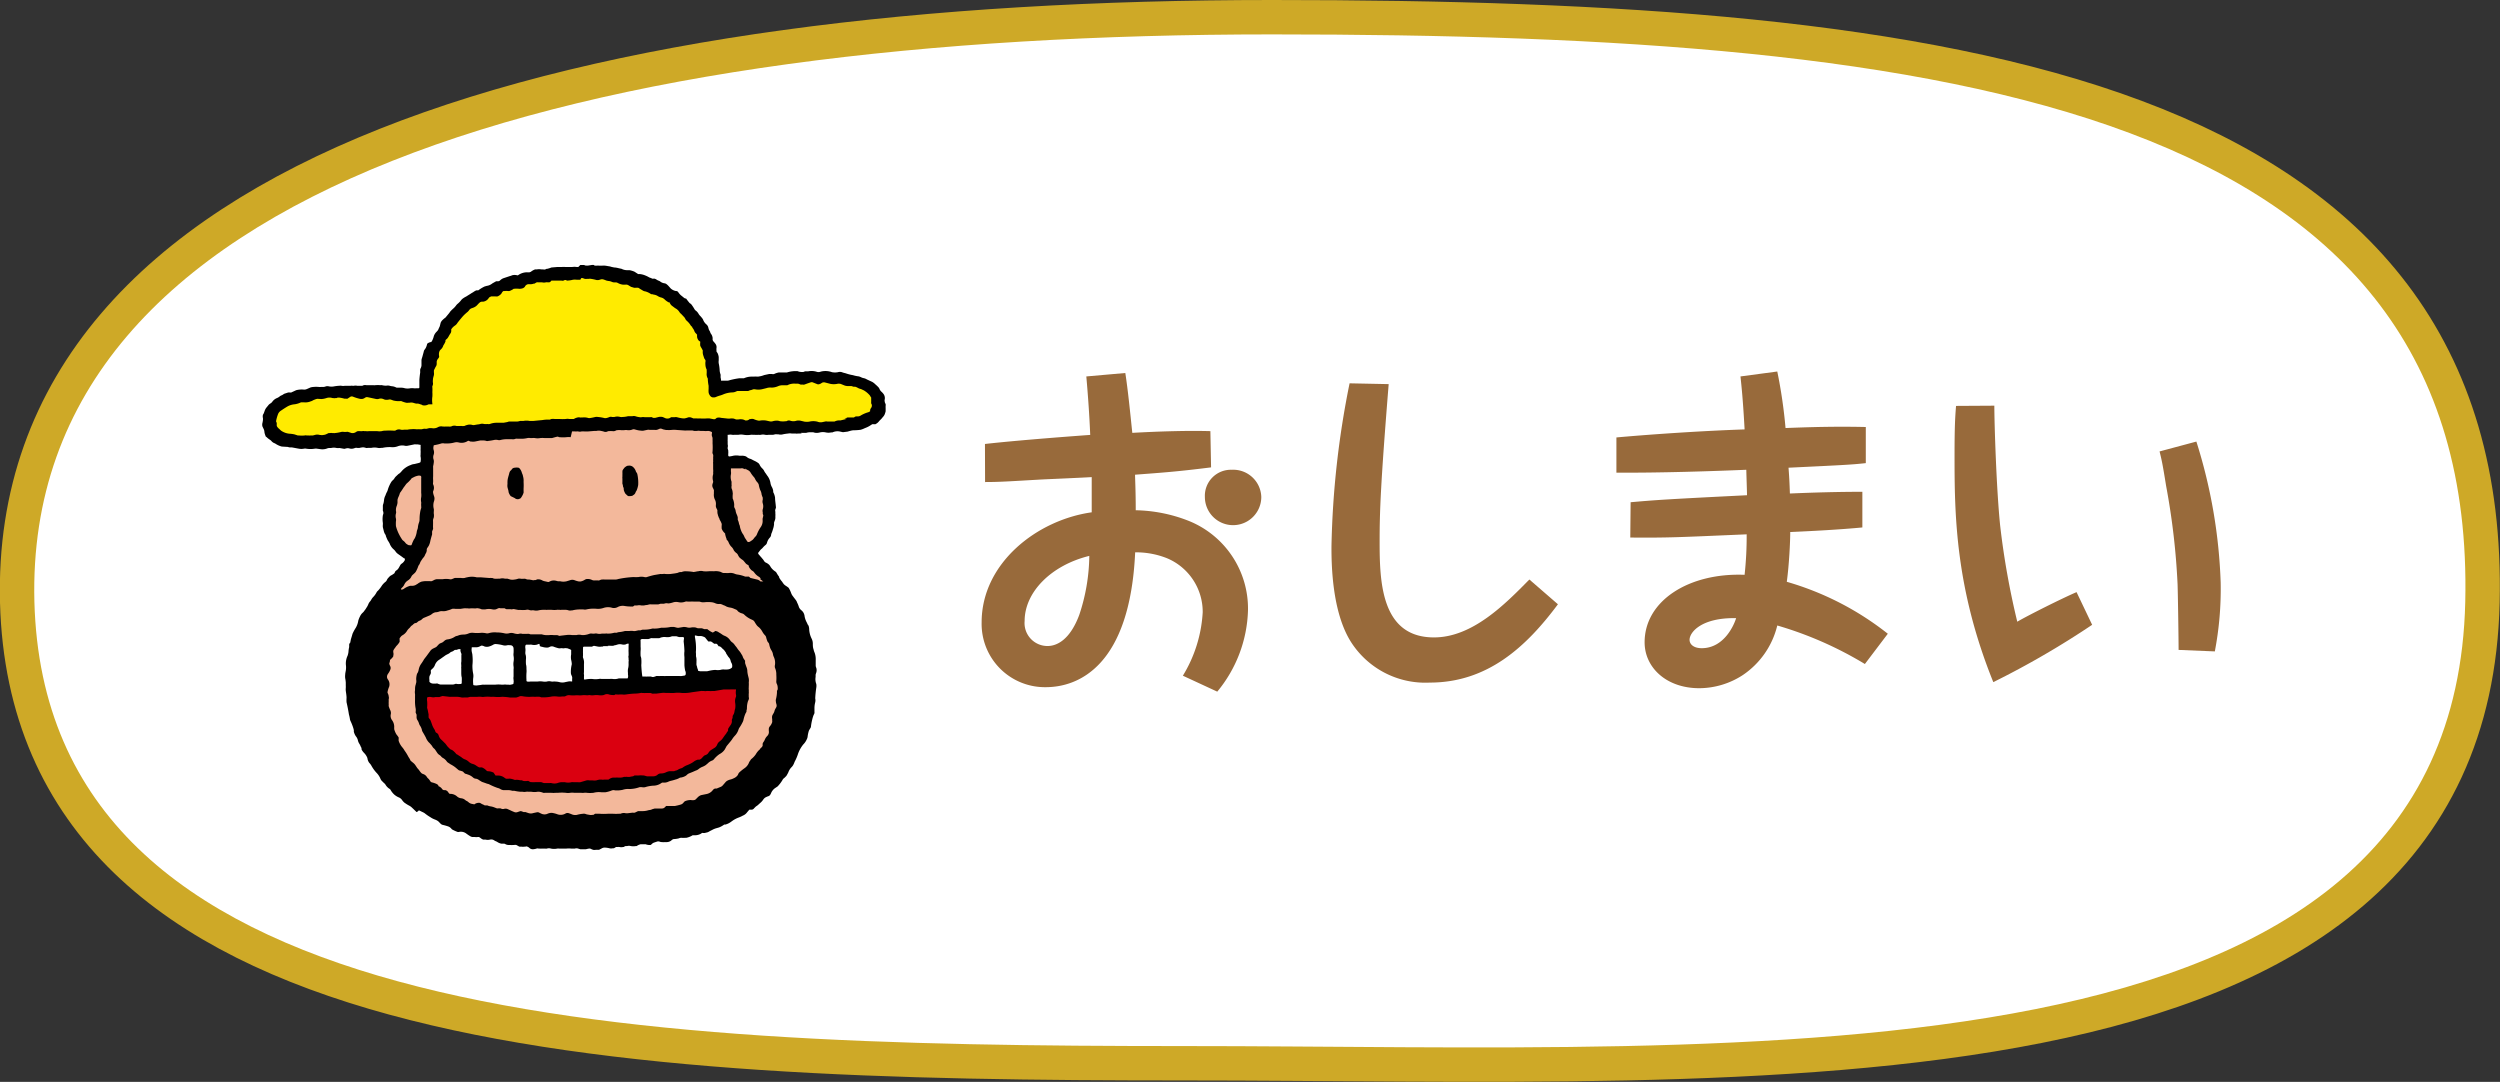 <svg xmlns="http://www.w3.org/2000/svg" xmlns:xlink="http://www.w3.org/1999/xlink" width="218.03" height="94.35" viewBox="0 0 218.03 94.35">
  <rect x="0" y="0" width="218.03" height="94.35" fill="#333333" stroke="none"/>
  <defs>
    <style>
      .cls-1 {
        fill: #ffeb00;
      }

      .cls-2 {
        fill: #f3b89b;
      }

      .cls-3 {
        fill: #fff;
      }

      .cls-4 {
        fill: #da0010;
      }

      .cls-5 {
        fill: none;
        stroke: #cea927;
        stroke-linecap: round;
        stroke-linejoin: round;
        stroke-width: 6px;
      }

      .cls-6 {
        fill: #986a3b;
      }
    </style>
    <symbol id="おじさん" data-name="おじさん" viewBox="0 0 65.09 61.19">
      <path d="M34.48.06a1.1,1.1,0,0,0,.31,0,4.85,4.85,0,0,0,.66,0,3.18,3.18,0,0,1,.43.06,1.55,1.55,0,0,1,.36.08l.29.06c.22,0,.44.08.67.12a.49.49,0,0,1,.17.06,1.34,1.34,0,0,0,.45.1l.29,0a2.24,2.24,0,0,1,.52.16L39,.94l.16,0a2,2,0,0,1,.59.15,2.53,2.53,0,0,1,.37.18.59.59,0,0,0,.14.06.72.72,0,0,1,.2.09l.11,0,.15,0,.14.06a1.08,1.08,0,0,0,.3.16.58.58,0,0,1,.18.11.93.93,0,0,0,.39.15.48.48,0,0,1,.18.06,1.64,1.64,0,0,1,.24.21l.24.27a1.12,1.12,0,0,0,.57.27h.09l0,0a1.21,1.21,0,0,1,.21.24,1.44,1.44,0,0,0,.28.27l.22.18a.35.35,0,0,0,.16.08h0l.06,0,0,0c.1.14.2.27.31.4a.37.37,0,0,0,.13.12.49.49,0,0,1,.13.12,4.53,4.53,0,0,1,.3.46.49.49,0,0,0,.17.18,1.09,1.09,0,0,1,.27.33,1.24,1.24,0,0,0,.18.22,3.11,3.11,0,0,1,.23.28.89.89,0,0,1,.08.17,1.17,1.17,0,0,0,.3.4.62.62,0,0,1,.22.39l.06.19a1.71,1.71,0,0,1,.13.23c0,.09.09.18.14.27a.89.89,0,0,1,.11.35,1.18,1.18,0,0,0,0,.2.62.62,0,0,0,.12.19,1.57,1.57,0,0,1,.2.25.56.56,0,0,1,.08.38,1.29,1.29,0,0,0,0,.28.28.28,0,0,0,0,.09l0,0a.78.78,0,0,0,.1.15,1.33,1.33,0,0,1,.13.43c0,.11,0,.23,0,.34a1.06,1.06,0,0,0,0,.31,4.17,4.17,0,0,1,.1.78,1.54,1.54,0,0,0,.09.37,1.26,1.26,0,0,1,0,.28,2.93,2.93,0,0,1,.05.29s0,.05,0,.08v0l0,0h.09l.3,0h.3a.8.8,0,0,0,.21-.05,8.1,8.1,0,0,1,1-.2h.48a2,2,0,0,1,.76-.17l.26,0a2.17,2.17,0,0,1,.36,0h.09l.28-.05a2.35,2.35,0,0,0,.35-.11l.51-.11h.3a.43.43,0,0,0,.22,0,1.94,1.94,0,0,1,.48-.16h.44c.14,0,.27,0,.41,0a3,3,0,0,1,.79-.14h.19l.12,0a1.12,1.12,0,0,0,.44.09l.16,0,.19-.07c.11,0,.21,0,.32,0a1.8,1.8,0,0,1,.92.06.61.61,0,0,0,.3,0,1.63,1.63,0,0,1,.37-.08,2,2,0,0,1,.88.11,1.61,1.61,0,0,0,.62,0,.71.71,0,0,1,.41,0,1.91,1.91,0,0,0,.34.1l.22.07a4.2,4.2,0,0,0,.59.14,2.9,2.9,0,0,0,.57.12,1.14,1.14,0,0,1,.26.09,1,1,0,0,0,.29.1,1,1,0,0,1,.32.13l.54.25a1.46,1.46,0,0,1,.34.26c.11.09.21.19.31.29a.71.71,0,0,1,.12.18.75.75,0,0,0,.23.32,1.57,1.57,0,0,1,.21.24.74.74,0,0,1,.11.52.46.46,0,0,0,0,.26c0,.09.07.18.09.26a.38.38,0,0,1,0,.15,2.18,2.18,0,0,0,0,.25c0,.09,0,.19,0,.29s-.05.2-.08.31a.89.89,0,0,1-.21.33l-.14.17-.22.22a1.54,1.54,0,0,1-.17.19,1.43,1.43,0,0,1-.24.16.2.2,0,0,1-.11,0l-.14,0h-.08l-.28.18a2.75,2.75,0,0,1-.49.23,2.35,2.35,0,0,1-.44.17,5.36,5.36,0,0,1-.7.05c-.21,0-.43.08-.65.14l-.48.06-.24-.05a1.24,1.24,0,0,0-.85.07.27.27,0,0,1-.12,0,1.31,1.31,0,0,1-.59,0,1.37,1.37,0,0,0-.57,0,1.47,1.47,0,0,1-.29.05,1,1,0,0,1-.42-.06l-.1,0-.14,0a1.4,1.4,0,0,0-.5.06l-.09,0-.17,0h0l-.29,0L56,17.5a.6.6,0,0,0-.23,0l-.19,0a.5.5,0,0,1-.21,0l-.41,0a1,1,0,0,0-.39,0,4.85,4.85,0,0,0-.53.08.88.88,0,0,1-.48,0l-.15,0a.55.55,0,0,0-.18,0l-.21.05-.23,0h-.24a1.16,1.16,0,0,1-.37,0,.89.89,0,0,0-.43,0,1.13,1.13,0,0,1-.26,0,1.87,1.87,0,0,1-.4,0l-.19,0a.69.69,0,0,0-.2,0,2.24,2.24,0,0,1-.73,0,1.52,1.52,0,0,0-.56,0H49a.86.86,0,0,1-.23,0,.93.93,0,0,0-.37,0l-.1,0,0,0a.21.21,0,0,0,0,.06.29.29,0,0,0,0,.09c0,.1,0,.2,0,.29v.07a.17.17,0,0,0,0,.1c0,.13,0,.26,0,.38a.62.62,0,0,1,0,.33.08.08,0,0,1,0,0,.49.49,0,0,0,0,.12l.06.19a.22.22,0,0,1,0,.08,1,1,0,0,1,0,.24v.09a.19.19,0,0,0,0,.07v0s0,0,0,.06a.13.13,0,0,0,.12.08h0a3.1,3.1,0,0,0,.42-.08,1.73,1.73,0,0,1,.6,0,1.29,1.29,0,0,0,.28,0,1.26,1.26,0,0,1,.38.06.71.71,0,0,1,.18.12.91.91,0,0,0,.26.13,1.23,1.23,0,0,1,.31.14l.27.13a2.3,2.3,0,0,1,.33.21.57.57,0,0,1,.12.18,1.28,1.28,0,0,0,.26.35.86.86,0,0,1,.21.29,1.43,1.43,0,0,0,.16.24l.14.21a1.67,1.67,0,0,1,.35.82,1.29,1.29,0,0,0,.16.41,1.29,1.29,0,0,1,.12.38.56.56,0,0,0,0,.12,1.67,1.67,0,0,1,.19.57c0,.3.06.6.08.9a.37.37,0,0,1,0,.18,1.21,1.21,0,0,0-.05.14.37.37,0,0,0,0,.23c0,.08,0,.14,0,.21a1,1,0,0,1,0,.25,1.55,1.55,0,0,1,0,.21c0,.15-.09.3-.13.46s0,.06,0,.09a2,2,0,0,1-.12.6,3.38,3.38,0,0,1-.11.34.85.85,0,0,0-.09.31.48.48,0,0,1-.12.22,1.57,1.57,0,0,0-.19.26,1.75,1.75,0,0,0-.12.32.43.43,0,0,1-.15.2,2.13,2.13,0,0,0-.3.3,1.07,1.07,0,0,1-.16.14,2.43,2.43,0,0,0-.2.25l-.07.08,0,0,0,0a.15.15,0,0,0,0,.16l0,0,.49.57.12.18a.4.4,0,0,0,.19.15,1.21,1.21,0,0,1,.3.2,1,1,0,0,1,.17.24,1.61,1.61,0,0,0,.45.45.48.48,0,0,1,.19.21,3.22,3.22,0,0,0,.24.36.16.16,0,0,1,0,.07,2.32,2.32,0,0,0,.31.44,2.61,2.61,0,0,0,.19.27,1.46,1.46,0,0,0,.28.21l.18.13a.44.44,0,0,1,.08.11,3.06,3.06,0,0,1,.22.49,1.13,1.13,0,0,0,.19.32c.09.13.19.25.28.37a.87.87,0,0,1,.14.27,2.72,2.72,0,0,1,.19.47.82.82,0,0,0,.24.32.93.93,0,0,1,.21.23,1,1,0,0,1,.14.43,2.21,2.21,0,0,0,.27.7c0,.08.09.17.14.26a1.5,1.5,0,0,1,.06.29,2.46,2.46,0,0,0,.27,1.07,1.19,1.19,0,0,1,.11.45c0,.22,0,.43.08.65a1.5,1.5,0,0,0,.11.34,2,2,0,0,1,.11.76c0,.15,0,.3,0,.45v.15a.73.73,0,0,0,.06.21.87.87,0,0,1,0,.48,2,2,0,0,0-.07.23l0,.23a1.41,1.41,0,0,0,.07.73,1.21,1.21,0,0,1,0,.38A10.92,10.92,0,0,0,57.39,45a.92.92,0,0,1,0,.4,2.47,2.47,0,0,0-.08.6c0,.13,0,.27,0,.4a.59.59,0,0,1,0,.13,1.21,1.21,0,0,1-.09.2,3.5,3.5,0,0,0-.14.46,5.58,5.58,0,0,0-.13.69.36.36,0,0,1-.06.2,2.54,2.54,0,0,0-.16.28,3.32,3.32,0,0,0-.13.61.79.79,0,0,1-.08.26,1.79,1.79,0,0,1-.38.56,3.35,3.35,0,0,0-.52.92,4.74,4.74,0,0,1-.37.87,2.07,2.07,0,0,1-.15.34,1,1,0,0,1-.15.2,1.44,1.44,0,0,0-.35.55,3.59,3.59,0,0,1-.21.38l-.2.2a.61.61,0,0,0-.21.24,3.51,3.51,0,0,1-.5.65l-.24.16a1.21,1.21,0,0,0-.43.52.94.94,0,0,1-.12.22.39.39,0,0,1-.19.12,1.73,1.73,0,0,0-.31.14.77.77,0,0,0-.18.18,1.63,1.63,0,0,1-.35.39l-.24.22-.2.14-.18.18a.3.3,0,0,1-.08.08.35.35,0,0,1-.14.06l-.21,0-.06,0,0,0-.23.27a1,1,0,0,1-.45.35l-.17.09-.21.09a2.9,2.9,0,0,0-.7.36l-.21.15a1.7,1.7,0,0,1-.53.24.3.3,0,0,0-.11,0l-.12.08a2.18,2.18,0,0,1-.43.22l-.28.08a2.05,2.05,0,0,0-.43.18l-.24.12a1,1,0,0,1-.23.12l-.29.07-.18,0a.17.17,0,0,0-.1,0l-.16.1a1.31,1.31,0,0,1-.59.14h-.09l-.14,0a1.93,1.93,0,0,1-.65.26l-.12,0a1.65,1.65,0,0,1-.38,0,.67.67,0,0,0-.28.06,2.44,2.44,0,0,1-.46.07.37.37,0,0,0-.25.09l-.14.11a.81.81,0,0,1-.42.12l-.25,0a.24.24,0,0,1-.12,0c-.13,0-.25,0-.38-.06a.46.46,0,0,0-.23,0l-.3.1a.64.64,0,0,0-.25.15.49.49,0,0,1-.14.11l-.06,0h0a1.12,1.12,0,0,1-.45-.08l-.12,0h-.39a1.2,1.2,0,0,0-.33.13l-.09.06h-.08a1.59,1.59,0,0,1-.53,0,.71.71,0,0,0-.38,0l-.16,0a.75.75,0,0,0-.2.1l0,0h-.07a.82.82,0,0,1-.35,0,1.11,1.11,0,0,0-.25,0h-.13l0,0a1.27,1.27,0,0,1-.22.13l-.11,0a.78.78,0,0,1-.34,0,2.1,2.1,0,0,0-.56-.07.62.62,0,0,0-.26.09l-.27.14-.07,0-.27,0a.6.6,0,0,1-.26,0,1.13,1.13,0,0,1-.28-.12l-.06,0,0,0a.11.11,0,0,0-.11,0l0,0,0,0,0,0-.07,0a2.27,2.27,0,0,1-.25.06H33l-.23-.07a.53.53,0,0,0-.33,0l-.2,0-.07,0a.56.56,0,0,1-.13,0,2.57,2.57,0,0,0-.48,0h-.24c-.1,0-.2,0-.3,0h-.23a.55.55,0,0,0-.18,0,1.63,1.63,0,0,1-.66,0,.75.75,0,0,0-.42,0,.33.33,0,0,1-.17,0l-.11,0-.05,0h0l-.08,0H29a.52.52,0,0,1-.18,0l-.15,0a.37.37,0,0,0-.21,0,1.53,1.53,0,0,1-.36.07.51.51,0,0,1-.39-.14.57.57,0,0,0-.21-.13.23.23,0,0,0-.2,0l-.14,0a.45.45,0,0,1-.23,0l-.24,0a.37.37,0,0,1-.14-.07l-.19-.1a.49.49,0,0,0-.24,0l-.14,0a.78.78,0,0,1-.22,0h-.19a.76.76,0,0,1-.33-.08.42.42,0,0,0-.14-.06l-.13,0H24.8a1.15,1.15,0,0,1-.41-.17,1,1,0,0,0-.21-.1l-.12-.07a.53.53,0,0,0-.17-.08.63.63,0,0,0-.27,0,1,1,0,0,1-.46,0l-.19,0h0l-.05,0a1.14,1.14,0,0,1-.3-.18.51.51,0,0,0-.16-.09h-.09a1.32,1.32,0,0,1-.34,0l-.25,0a.83.83,0,0,1-.27-.12c-.15-.09-.28-.19-.42-.29a.93.93,0,0,0-.67-.12.32.32,0,0,1-.17,0,3.82,3.82,0,0,1-.51-.23.28.28,0,0,1-.13-.11.79.79,0,0,0-.36-.24,5.44,5.44,0,0,0-.54-.15.47.47,0,0,1-.24-.15c-.08-.08-.15-.16-.23-.23a1.41,1.41,0,0,0-.32-.17,2.06,2.06,0,0,1-.49-.25,4.78,4.78,0,0,1-.59-.41,1.59,1.59,0,0,0-.29-.15c-.1-.06-.21-.1-.31-.15A.55.55,0,0,1,16,56.8l-.33-.32-.18-.17a1.21,1.21,0,0,0-.3-.2L15,56l-.24-.16a1.37,1.37,0,0,1-.26-.28.8.8,0,0,0-.29-.26,1.79,1.79,0,0,1-.53-.32,2,2,0,0,1-.38-.48.28.28,0,0,0-.12-.12,1,1,0,0,1-.2-.16A1.19,1.19,0,0,1,12.8,54a.67.67,0,0,0-.19-.22l-.25-.25a.94.94,0,0,1-.14-.26,2,2,0,0,0-.4-.57,3.8,3.8,0,0,1-.54-.77,1.57,1.57,0,0,0-.2-.25,1.05,1.05,0,0,1-.17-.39.62.62,0,0,0-.09-.26,1.49,1.49,0,0,0-.28-.38,1.48,1.48,0,0,1-.25-.35c0-.09,0-.18-.08-.28a1.54,1.54,0,0,0-.17-.34,1.13,1.13,0,0,1-.14-.36,1,1,0,0,0-.21-.4,1.51,1.51,0,0,1-.2-.45.61.61,0,0,1,0-.14,1.74,1.74,0,0,0-.05-.22,5.57,5.57,0,0,0-.3-.77.66.66,0,0,1-.06-.2,3.78,3.78,0,0,0-.1-.46c-.07-.43-.15-.86-.25-1.28a3.38,3.38,0,0,1,0-.45c0-.25-.05-.5-.08-.75a1.22,1.22,0,0,1,0-.27,2.44,2.44,0,0,0,0-.27c0-.1,0-.2,0-.31a3.47,3.47,0,0,0-.06-.45,1.45,1.45,0,0,1,0-.36c0-.16.05-.33.07-.48a2.09,2.09,0,0,0,0-.56,1.91,1.91,0,0,1,.18-.94,1.79,1.79,0,0,0,.09-.4A2.67,2.67,0,0,1,9,39.68a1.87,1.87,0,0,0,0-.25.45.45,0,0,1,.07-.18l.06-.08,0,0a.11.11,0,0,0,0-.07,2,2,0,0,0,.05-.24c.06-.19.12-.38.17-.57a4.47,4.47,0,0,1,.33-.61,2.1,2.1,0,0,0,.27-.76,2.62,2.62,0,0,1,.19-.46,1.13,1.13,0,0,1,.28-.37,1,1,0,0,0,.18-.22,1.51,1.51,0,0,0,.18-.26A1.84,1.84,0,0,0,11,35.2a1,1,0,0,1,.2-.3,2.39,2.39,0,0,0,.13-.21,1.3,1.3,0,0,1,.18-.23,1.92,1.92,0,0,0,.33-.46.58.58,0,0,1,.16-.19,3.65,3.65,0,0,0,.41-.54,1.9,1.9,0,0,1,.37-.38.45.45,0,0,0,.13-.17.92.92,0,0,1,.13-.21l.17-.18a.71.71,0,0,1,.18-.12,1.64,1.64,0,0,0,.22-.14A.36.36,0,0,0,13.7,32a.93.93,0,0,0,.05-.1.31.31,0,0,1,.13-.17l.14-.11a1.09,1.09,0,0,0,.13-.17l.16-.29a.46.46,0,0,1,.17-.17.92.92,0,0,0,.3-.35.25.25,0,0,0,0-.07.12.12,0,0,0,0-.1l-.06,0L14.07,30a1,1,0,0,1-.27-.28,1.2,1.2,0,0,0-.22-.23,1.5,1.5,0,0,1-.38-.58,3.21,3.21,0,0,0-.19-.31,3.9,3.9,0,0,1-.2-.47c0-.09-.08-.18-.13-.27a1.43,1.43,0,0,1-.09-.27l-.09-.36a1.31,1.31,0,0,1,0-.28v-.09a.22.22,0,0,0,0-.08,2.54,2.54,0,0,1,0-.78.75.75,0,0,1,.05-.16.36.36,0,0,0,0-.11.17.17,0,0,0,0-.07.88.88,0,0,0-.05-.15,0,0,0,0,0,0,0,.57.57,0,0,1,0-.13c0-.13,0-.26,0-.39a.86.86,0,0,1,.06-.23,2,2,0,0,0,.06-.34,1.37,1.37,0,0,1,.16-.52,1.69,1.69,0,0,1,.13-.31,1,1,0,0,0,.11-.28,3.46,3.46,0,0,1,.34-.76.91.91,0,0,1,.18-.21.74.74,0,0,0,.16-.19,1,1,0,0,1,.18-.22l.18-.17a.58.58,0,0,1,.15-.11,1.48,1.48,0,0,0,.25-.25,2.2,2.2,0,0,1,.93-.63,1.07,1.07,0,0,1,.27-.09,1.32,1.32,0,0,0,.26-.05l.29-.07.14-.05h0a.13.13,0,0,0,.07-.08v-.05a1.19,1.19,0,0,0,0-.46.54.54,0,0,1,0-.22.83.83,0,0,1,0-.15s0,0,0,0a.28.28,0,0,0,0-.09,1.13,1.13,0,0,0,0-.18,1.27,1.27,0,0,1,0-.2v-.17a1,1,0,0,1,0-.16v0a.17.17,0,0,0,0-.07s0,0,0,0,0,0,0,0h0l-.28-.05-.21,0a.37.37,0,0,0-.18,0l-.69.14a.76.76,0,0,1-.26,0,1.26,1.26,0,0,0-.77.06,1.57,1.57,0,0,1-.68.08,3.51,3.51,0,0,0-.91.08l-.14,0a.85.85,0,0,1-.32,0,1.6,1.6,0,0,0-.69,0l-.19,0-.18,0a.28.28,0,0,1-.18,0,1.36,1.36,0,0,0-.29-.06,2.38,2.38,0,0,0-.37.06,1,1,0,0,1-.25,0,.41.41,0,0,0-.19,0l-.15.05a.82.82,0,0,1-.49,0,.63.63,0,0,0-.3,0l-.2.05L8,19a1.08,1.08,0,0,1-.31,0,1.18,1.18,0,0,0-.56,0l-.18,0a.69.69,0,0,0-.24.05,1.36,1.36,0,0,1-.63.08l-.44-.06a.67.67,0,0,0-.2,0,2.78,2.78,0,0,1-.91,0,.5.5,0,0,0-.21,0,1.5,1.5,0,0,1-.56,0l-.7-.13-.22,0a.73.73,0,0,1-.2-.05L2,18.85a2.12,2.12,0,0,1-.58-.25,1,1,0,0,0-.23-.12.81.81,0,0,1-.3-.25L.57,18l-.13-.12a.49.49,0,0,1-.13-.12v0s0,0,0-.05A1.23,1.23,0,0,1,.2,17.3.8.8,0,0,0,.11,17L0,16.77a.7.7,0,0,1,0-.38,2.93,2.93,0,0,0,.05-.29,1.27,1.27,0,0,0,0-.2.69.69,0,0,1,0-.35l.09-.16.09-.25a1.11,1.11,0,0,1,.22-.38l.22-.27.09-.07.15-.1a1.07,1.07,0,0,0,.14-.16,1.12,1.12,0,0,1,.42-.33,1.13,1.13,0,0,0,.35-.21.75.75,0,0,1,.2-.1,1.22,1.22,0,0,0,.19-.12.67.67,0,0,1,.18-.07l.27-.09a.85.85,0,0,1,.23,0l.09,0h0L3.5,13a2.26,2.26,0,0,1,.82-.06.72.72,0,0,0,.29-.06L5,12.71a1.64,1.64,0,0,1,.32-.05,2.9,2.9,0,0,1,.51,0,1.15,1.15,0,0,0,.26,0l.27,0a.86.86,0,0,0,.23-.06.61.61,0,0,1,.3,0,1.32,1.32,0,0,0,.56,0,4.6,4.6,0,0,1,.52-.06.91.91,0,0,1,.23,0,.87.87,0,0,0,.36,0l.61,0a.55.55,0,0,1,.18,0h.15a.7.7,0,0,1,.32,0l.12,0H10l.24,0h.13l.14-.06a.66.66,0,0,1,.28,0l.48,0,.15,0,.11,0a.47.47,0,0,0,.17,0,3.37,3.37,0,0,1,.55,0,.51.51,0,0,1,.17,0,1.61,1.61,0,0,0,.44.05.82.82,0,0,1,.31,0,1.4,1.4,0,0,0,.28.06,1.06,1.06,0,0,1,.35.09l.14.06H14l.45,0a1.35,1.35,0,0,1,.34.06,1.52,1.52,0,0,0,.56,0,1.54,1.54,0,0,1,.37,0,.87.87,0,0,0,.23,0H16l.05,0,.07,0,.07,0h0a.1.1,0,0,0,.1-.08.08.08,0,0,0,0,0c0-.24,0-.47,0-.7s.05-.6.09-.9a1.07,1.07,0,0,1,0-.25l0-.07a.54.54,0,0,0,.07-.13.86.86,0,0,0,.06-.23c0-.19,0-.39,0-.58a1.46,1.46,0,0,1,.05-.2c.05-.14.08-.28.12-.42s.06-.21.08-.31a.51.51,0,0,1,.09-.16,1.3,1.3,0,0,0,.1-.15,1.63,1.63,0,0,0,.15-.44A.74.74,0,0,1,17.52,8a.74.74,0,0,0,.13-.21,1.9,1.9,0,0,0,.14-.4,1.16,1.16,0,0,1,.29-.46,1.46,1.46,0,0,0,.16-.19c.05-.13.11-.25.17-.38L18.5,6a.82.82,0,0,1,.16-.25A2.42,2.42,0,0,1,19,5.46L19.38,5l.12-.17a3.7,3.7,0,0,1,.28-.28,1.93,1.93,0,0,0,.31-.33A1,1,0,0,1,20.3,4a2.25,2.25,0,0,0,.36-.39,1,1,0,0,1,.19-.16,2,2,0,0,1,.29-.17l.27-.17L21.59,3a2.61,2.61,0,0,1,.28-.17,1.88,1.88,0,0,1,.18-.12.71.71,0,0,1,.18-.08l.12,0,.06,0a3.75,3.75,0,0,1,.66-.4l.21-.06a1.17,1.17,0,0,0,.59-.26l.39-.22.08,0,.16,0,.14-.06A1.06,1.06,0,0,1,25,1.38l.69-.23a1,1,0,0,0,.23-.08,1,1,0,0,1,.52,0h0a.15.15,0,0,0,.09,0s0,0,0,0a1.59,1.59,0,0,1,1-.31l.19,0,.14-.05A1.56,1.56,0,0,1,28.3.46l.17,0a1.46,1.46,0,0,1,.51,0l.17,0a.41.41,0,0,0,.22,0l.1-.06h.08A2.57,2.57,0,0,0,30,.26l.59-.05.46,0a3.13,3.13,0,0,1,.44,0l.35,0,.3,0a1.71,1.71,0,0,1,.51,0h.14L33,0h.18l.21,0,.14.06,0,0h.08a1.38,1.38,0,0,0,.2,0L34.19,0a.71.71,0,0,1,.21,0Z"/>
      <path class="cls-1" d="M33.1,1.36l0,0h.14l.22.08a.67.67,0,0,0,.24,0h0l0,0,.11,0,.07,0a.59.59,0,0,1,.23,0,4.26,4.26,0,0,1,.49.1.66.66,0,0,0,.39,0l.19-.06h.14a2.72,2.72,0,0,1,.37.13,1.65,1.65,0,0,0,.32.06,1.12,1.12,0,0,1,.26.08.67.67,0,0,0,.28.06h.19a.67.67,0,0,1,.18.07,1.41,1.41,0,0,0,.49.16h.19l.1,0a.46.46,0,0,1,.32.08l.25.15.3.09a.41.41,0,0,0,.19,0h.23a.52.52,0,0,1,.19.11l.34.2a.57.57,0,0,0,.22.07,1.91,1.91,0,0,1,.61.29l.1,0,.19.05A1,1,0,0,1,41,3.2a1.27,1.27,0,0,0,.45.19.84.84,0,0,1,.31.19,1.67,1.67,0,0,0,.44.31l.09,0,0,.06.08.13a.67.67,0,0,0,.14.15l.32.24.15.09a1.11,1.11,0,0,1,.3.31.76.76,0,0,0,.19.21l.34.36a1.18,1.18,0,0,1,.11.19.75.75,0,0,0,.14.17,1.94,1.94,0,0,1,.41.49.49.49,0,0,0,.13.12.12.12,0,0,0,0,0v0a.05.05,0,0,1,0,0,.56.56,0,0,0,.11.2,1.18,1.18,0,0,1,.11.19A.69.69,0,0,0,45,7.1a.75.75,0,0,1,.12.14.24.24,0,0,1,0,.08c0,.12,0,.25.08.38a.45.45,0,0,0,.16.2l.09.06,0,0a.09.09,0,0,1,0,.07v0a2,2,0,0,0,0,.34.89.89,0,0,0,.08.17,2.68,2.68,0,0,1,.18.33.19.19,0,0,1,0,.1v.15a1.4,1.4,0,0,0,.06.28l.1.3.06.09.06.09a.05.05,0,0,1,0,0,.4.4,0,0,1,0,.19,1.51,1.51,0,0,0,0,.3,1.19,1.19,0,0,0,.13.49s0,0,0,.07a.06.06,0,0,0,0,0v.05a2.35,2.35,0,0,1,0,.26.92.92,0,0,0,.12.56l0,.06s0,.05,0,.07v0a4.25,4.25,0,0,0,.08.61c0,.11,0,.22,0,.33a2,2,0,0,0,0,.35.57.57,0,0,0,.07.22.8.8,0,0,0,.15.21.41.41,0,0,0,.3.1.67.67,0,0,0,.34-.09l.23-.08a2.84,2.84,0,0,0,.49-.17,2.66,2.66,0,0,1,.88-.18.85.85,0,0,0,.31-.06l.21-.09.08,0h.39l.55,0,.12,0a1.12,1.12,0,0,1,.31-.1l.23-.08h.13a1.72,1.72,0,0,0,.75,0l.45-.11a1.3,1.3,0,0,1,.55-.06,1.77,1.77,0,0,0,.68-.15,1.14,1.14,0,0,1,.52-.09h.42l.18-.08a1.6,1.6,0,0,1,.65-.09l.24,0a.62.62,0,0,1,.29.09l.06,0a.29.29,0,0,0,.16,0,.41.41,0,0,0,.22,0l.3-.11.38-.13h.13l0,0,.53.21a.33.33,0,0,0,.17,0,.66.66,0,0,0,.24-.11l.1-.06a.5.5,0,0,1,.32,0l.55.14a1.9,1.9,0,0,0,.63,0,.82.82,0,0,1,.41,0l.42.17a1.21,1.21,0,0,0,.42.05h.15l.12,0,.22.07.17,0a1.22,1.22,0,0,1,.24.1,1.13,1.13,0,0,0,.36.14l.3.14a2.42,2.42,0,0,1,.6.5.83.83,0,0,1,.08.12.36.36,0,0,0,.08.12l0,0a.3.3,0,0,1,0,.08v.05c0,.11,0,.23,0,.34a.58.58,0,0,0,0,.14l.05.1a.42.42,0,0,1-.05.36.53.53,0,0,0-.11.24l0,.11,0,0,0,0a.57.57,0,0,1-.23.12,3.21,3.21,0,0,0-.78.35.55.55,0,0,1-.25.07h-.19a.34.34,0,0,0-.14.05l-.09.06-.06,0h-.05l-.15,0h-.41l-.14.06-.17.08H60.7L60,16.14a1.11,1.11,0,0,0-.6.11l-.07,0h-.11l-.21,0h-.17l-.21,0a.44.44,0,0,0-.2,0l-.33.07a.84.84,0,0,1-.47-.05,1.76,1.76,0,0,0-.88,0,2.26,2.26,0,0,1-.45,0l-.43-.1a1,1,0,0,0-.43,0,1,1,0,0,1-.63,0,.47.47,0,0,0-.31,0l-.1.05-.07,0h0a2.32,2.32,0,0,1-.59,0l-.19-.05a1.52,1.52,0,0,0-.6.06.61.61,0,0,1-.3,0l-.36-.08a2.07,2.07,0,0,0-.61,0,.45.45,0,0,1-.23,0A2.09,2.09,0,0,1,51,16a.62.62,0,0,0-.33,0l-.08,0,0,0-.12.08a.42.42,0,0,1-.19.06l-.07,0h-.08a1,1,0,0,0-.24-.1,1.16,1.16,0,0,0-.49,0h-.17l-.06,0a2.34,2.34,0,0,0-.24-.09,1.24,1.24,0,0,0-.43,0h-.15l-.74-.08a.83.83,0,0,0-.44,0L47,16a.41.41,0,0,1-.22,0l-.37-.07h-.28a4.21,4.21,0,0,1-.71,0,1.63,1.63,0,0,1-.31,0h-.09l-.14,0h-.05l-.1,0a1.3,1.3,0,0,0-.25-.1.51.51,0,0,0-.3,0,2.42,2.42,0,0,1-.36.1l-.09,0h-.05a3.85,3.85,0,0,1-.66-.13.71.71,0,0,0-.21,0h-.37l-.19.11,0,0h0a.64.64,0,0,1-.41,0l-.27-.12a.94.94,0,0,0-.47,0l-.32.08h-.21l-.16-.07,0,0a.28.28,0,0,0-.13,0h-.61a.92.92,0,0,0-.29,0,.62.62,0,0,1-.23,0,2.16,2.16,0,0,1-.44-.1.65.65,0,0,0-.31,0l-.27,0-.18,0a2.61,2.61,0,0,1-.56.08,1,1,0,0,1-.24,0,1.06,1.06,0,0,0-.61,0l-.1,0h0l-.15,0a.37.37,0,0,0-.25,0,1.68,1.68,0,0,1-.38.12l-.13,0a4.1,4.1,0,0,0-.7-.12.84.84,0,0,0-.27,0,5.35,5.35,0,0,1-.55.11.51.51,0,0,1-.17,0,1.36,1.36,0,0,0-.29-.06,1.51,1.51,0,0,0-.3,0l-.14,0a.34.34,0,0,1-.14,0h0a.53.53,0,0,0-.25,0,1.43,1.43,0,0,0-.27.09l-.13.07H32l-.14,0a1,1,0,0,0-.38,0,4.26,4.26,0,0,1-.62,0h-.27l-.25,0a1.28,1.28,0,0,0-.34,0,.35.35,0,0,0-.14.06l-.1,0-.14,0a3.41,3.41,0,0,0-.55.05l-.94.09h-.4a1.68,1.68,0,0,0-.63,0l-.17,0h-.1l-.08,0a1.18,1.18,0,0,1-.27.06c-.26,0-.51,0-.76,0h-.12l-.19.06-.38.07h-.52l-.1,0h-.09a2,2,0,0,0-.72.13.65.65,0,0,1-.24,0,2.21,2.21,0,0,1-.35,0,.69.69,0,0,0-.4,0,1.57,1.57,0,0,1-.3.05l-.28.05a.47.47,0,0,1-.23,0,.94.94,0,0,0-.55,0,1.82,1.82,0,0,0-.3.11.15.15,0,0,0-.07,0,.38.38,0,0,1-.15,0,1,1,0,0,0-.24,0l-.11,0h-.07l-.15,0a.76.76,0,0,0-.47,0l-.11.05a1.5,1.5,0,0,1-.3,0l-.29,0a.67.67,0,0,1-.2,0h-.08a.71.71,0,0,0-.53.09.94.94,0,0,1-.6.08h-.14a.17.17,0,0,0-.1,0,1.22,1.22,0,0,0-.26.06,1,1,0,0,1-.24,0,.86.86,0,0,0-.27.05,1.82,1.82,0,0,1-.33,0,2,2,0,0,1-.34,0,1.86,1.86,0,0,0-.41,0,2.12,2.12,0,0,0-.44.05l-.36,0a.85.85,0,0,1-.32,0,.65.65,0,0,0-.39,0,1.24,1.24,0,0,0-.2.1l-.06,0H13.6a7.85,7.85,0,0,0-.84,0,1.18,1.18,0,0,0-.37.05,1.61,1.61,0,0,1-.49,0l-.29,0-.22,0-.33,0a1.3,1.3,0,0,1-.34,0h-.16a.41.41,0,0,0-.19,0l-.07,0a.17.17,0,0,1-.12,0l-.17,0a.4.4,0,0,0-.28.08.74.74,0,0,1-.24.11.57.57,0,0,1-.26,0l-.34-.11a.36.36,0,0,0-.18,0H8.46a.84.84,0,0,0-.27,0,3.87,3.87,0,0,1-.68.12.2.2,0,0,1-.11,0l-.15,0a.65.65,0,0,0-.24,0l-.14,0h0l0,0-.23.11a.86.86,0,0,1-.35.09.45.45,0,0,1-.23,0l-.1,0a.87.87,0,0,0-.53,0l-.2.05-.24,0a.67.67,0,0,1-.2,0l-.2,0a.38.38,0,0,0-.21,0,3,3,0,0,1-.59,0l-.12,0-.34-.11a2.74,2.74,0,0,0-.5-.07,1.82,1.82,0,0,1-.91-.33l-.18-.17a1,1,0,0,1-.2-.21.3.3,0,0,1-.06-.18,2.09,2.09,0,0,0,0-.25s0,0,0,0,0,0,0,0l-.06-.1s0,0,0,0v-.11a4.27,4.27,0,0,1,.21-.72.78.78,0,0,1,.31-.34c.22-.15.45-.3.67-.43a1.85,1.85,0,0,1,.76-.22A2.32,2.32,0,0,0,4,14.26l.08,0h.24A1.4,1.4,0,0,0,5,14.16a.8.8,0,0,0,.25-.11,2.35,2.35,0,0,1,.37-.14.52.52,0,0,1,.25,0l.12,0a.78.78,0,0,0,.22,0,2,2,0,0,0,.42-.09,1,1,0,0,1,.65,0l.08,0a.55.55,0,0,0,.22,0l.12,0,.1-.05.18,0a3.12,3.12,0,0,1,.53.11l.17,0a.38.38,0,0,0,.15,0l0,0,.3-.2a.33.33,0,0,1,.29,0,4.48,4.48,0,0,0,.71.22.82.82,0,0,0,.27,0,.78.78,0,0,0,.21-.09.56.56,0,0,1,.17-.09l.12,0h0l.88.19a.62.62,0,0,0,.27,0,.64.64,0,0,1,.47,0l.18.07a1,1,0,0,0,.39,0,.43.43,0,0,1,.25,0l.25.09a2.3,2.3,0,0,0,.74.06h.08a2.78,2.78,0,0,0,.51.17.55.55,0,0,0,.22,0l.12,0a.93.93,0,0,1,.37,0,3,3,0,0,0,.32.09h.17a.86.86,0,0,1,.23.06l.19.06.12.07.1,0a.76.76,0,0,0,.37-.06l.12-.05h.19l.14,0,.06,0,0,0a.05.05,0,0,0,0,0v-.08a2.48,2.48,0,0,1,0-.72,3.77,3.77,0,0,0,0-.47,3.85,3.85,0,0,0,0-.48.29.29,0,0,1,0-.13,1.27,1.27,0,0,0,.06-.18.5.5,0,0,0,0-.17,1.22,1.22,0,0,1,0-.33c0-.16.06-.32.1-.48a1,1,0,0,0,0-.29v-.19a1.63,1.63,0,0,1,.11-.23,1.14,1.14,0,0,1,.1-.19.5.5,0,0,0,.08-.26c0-.08,0-.16,0-.24a.64.64,0,0,1,.14-.3.65.65,0,0,0,.1-.15.25.25,0,0,0,0-.17,1.32,1.32,0,0,1,0-.28.94.94,0,0,1,.07-.22.7.7,0,0,1,.14-.16.91.91,0,0,0,.24-.4A2,2,0,0,0,19,7.94s0-.08,0-.11a.24.24,0,0,1,.09-.11.8.8,0,0,0,.13-.13,1.48,1.48,0,0,0,.13-.21,3.21,3.21,0,0,1,.19-.31.46.46,0,0,0,.06-.23V6.75a.14.14,0,0,1,0-.07.43.43,0,0,1,0,0A1.33,1.33,0,0,1,20,6.28.85.85,0,0,0,20.25,6c.18-.23.37-.46.56-.68a4.33,4.33,0,0,1,.5-.46l.12-.13a.56.56,0,0,1,.24-.22l.25-.09a1.09,1.09,0,0,0,.44-.33,2.39,2.39,0,0,1,.23-.22.49.49,0,0,1,.17-.06h.15a.82.82,0,0,0,.55-.33.53.53,0,0,1,.12-.14l.17-.08.2,0h.19a1.35,1.35,0,0,0,.28,0,1.18,1.18,0,0,0,.19-.11.8.8,0,0,0,.21-.2A.69.69,0,0,1,25,2.71l.08,0a2,2,0,0,1,.49,0,.57.57,0,0,0,.22-.07,1.22,1.22,0,0,0,.29-.17l.06,0,0,0h0a2,2,0,0,1,.49,0,1,1,0,0,0,.44-.07,1.09,1.09,0,0,0,.17-.13A.44.44,0,0,1,27.56,2a1.36,1.36,0,0,1,.29,0,1.28,1.28,0,0,0,.34-.07h.07a1.27,1.27,0,0,1,.22-.13.18.18,0,0,1,.1,0l.22,0,.22,0a.82.82,0,0,0,.41,0,.47.47,0,0,1,.17,0l.19,0A.48.48,0,0,0,30,1.62l0,0,.09,0h.05c.14,0,.27,0,.4,0h.34l0,0,0,0,.07,0h0l.1,0a.31.31,0,0,0,.21,0l.13-.06h.1l.13.06.06,0h0a2.83,2.83,0,0,0,.56-.09,1.67,1.67,0,0,1,.39,0H33Z"/>
      <path class="cls-2" d="M15.45,22.17a.7.7,0,0,1,.17-.09,1.6,1.6,0,0,1,.47-.19.54.54,0,0,1,.33,0,.16.16,0,0,1,.06.08.43.43,0,0,1,0,.16q0,.32,0,.63c0,.08,0,.16,0,.25s0,.43,0,.65a1.78,1.78,0,0,1,0,.46,1.25,1.25,0,0,0,0,.51.71.71,0,0,1,0,.14.5.5,0,0,0,0,.17.56.56,0,0,0,0,.12.53.53,0,0,1,0,.18,2.76,2.76,0,0,0-.08.27,4.58,4.58,0,0,0-.09.9.92.92,0,0,1-.07.36,2.16,2.16,0,0,0-.1.44c0,.14-.07.28-.11.42a2.27,2.27,0,0,1-.21.73l-.1.15a3.48,3.48,0,0,0-.21.48.47.47,0,0,1-.05.1l0,0,0,0a.34.34,0,0,1-.2,0h-.07a.94.94,0,0,1-.22-.12.54.54,0,0,1-.15-.15,1,1,0,0,0-.21-.2.6.6,0,0,1-.16-.19A4.48,4.48,0,0,1,14.2,28a4.11,4.11,0,0,1-.34-.88,3.17,3.17,0,0,1,0-.53.69.69,0,0,0,0-.25,1,1,0,0,1,0-.54.46.46,0,0,0,0-.26,1.29,1.29,0,0,1,0-.19,1.08,1.08,0,0,1,.07-.31,1.39,1.39,0,0,0,.09-.35c0-.1,0-.2,0-.3a1.42,1.42,0,0,1,.11-.33,1.75,1.75,0,0,0,.12-.32.59.59,0,0,1,.11-.19c.1-.14.19-.28.28-.42a1.09,1.09,0,0,1,.13-.17,2.48,2.48,0,0,1,.19-.26l.21-.19c.11-.11.21-.22.31-.34Z"/>
      <path class="cls-2" d="M32.14,17.28l.16,0,.14,0a.76.76,0,0,0,.21,0h.12a.67.67,0,0,0,.37,0l.11,0h.15a3.23,3.23,0,0,0,.44,0l.59-.05.24,0a1,1,0,0,1,.49,0,2,2,0,0,1,.35.09.55.55,0,0,0,.22,0l.18-.07H36a1.53,1.53,0,0,1,.3,0l.07,0a.45.45,0,0,0,.3-.05l.11-.05.07,0h0a1.58,1.58,0,0,1,.38,0l.33,0a1,1,0,0,1,.35,0,1.06,1.06,0,0,0,.53-.08.34.34,0,0,1,.2,0l.23.06a2.34,2.34,0,0,0,.45.07.67.67,0,0,0,.24,0l.38-.08a.63.63,0,0,1,.27,0l.12,0h.27l.12,0a.63.63,0,0,0,.38-.06l.14-.06a.31.31,0,0,1,.19,0l.18.07.28.06.08,0a3.4,3.4,0,0,0,.45,0,2.59,2.59,0,0,1,.62,0l.73.05a1.33,1.33,0,0,0,.28,0l.47,0,.12,0,.19.05.11,0h.14a1,1,0,0,1,.39,0h.32a2.32,2.32,0,0,0,.46,0,.67.67,0,0,1,.28.06l.14.06h0l0,0h0a.5.5,0,0,0,0,.12.52.52,0,0,0,0,.3l.06.18a0,0,0,0,1,0,0v.05c0,.08,0,.15,0,.22a2.56,2.56,0,0,1,0,.27,6.46,6.46,0,0,1,0,.88.41.41,0,0,0,0,.19l.06.14a.61.61,0,0,1,0,.24,2.09,2.09,0,0,1,0,.25s0,.08,0,.13a.76.76,0,0,1,0,.15.32.32,0,0,0,0,.14l0,.11s0,0,0,0v.16l0,.18,0,.13a1.57,1.57,0,0,1,0,.37.57.57,0,0,1,0,.18,1.23,1.23,0,0,0,0,.71s0,0,0,.05a0,0,0,0,1,0,0s0,0,0,.05a2,2,0,0,0-.08.26.51.51,0,0,0,.05.32,2.56,2.56,0,0,1,.11.24.2.2,0,0,1,0,.07v.1a1.94,1.94,0,0,0,0,.2,1.1,1.1,0,0,0,.13.67,1,1,0,0,1,.08.45,1,1,0,0,0,0,.25,1,1,0,0,0,.07.18.89.89,0,0,1,.08.17.19.19,0,0,1,0,.07c0,.13,0,.26.05.39a.7.7,0,0,0,.06.19.86.86,0,0,0,.11.24c0,.1.1.21.14.31a1.45,1.45,0,0,1,.09.22.51.51,0,0,1,0,.13,2.21,2.21,0,0,0,0,.37,1.13,1.13,0,0,0,.21.35l.15.16,0,0a.64.64,0,0,1,0,.07,2.77,2.77,0,0,0,.15.49l0,.07,0,0a.47.47,0,0,1,.1.1.52.52,0,0,1,.11.19,1.55,1.55,0,0,0,.25.41,1,1,0,0,1,.21.25,1.19,1.19,0,0,1,.08.16,1.2,1.2,0,0,0,.24.26.5.5,0,0,1,.19.22,1.28,1.28,0,0,0,.15.25,2.52,2.52,0,0,0,.25.21.9.9,0,0,1,.19.15l.18.22a.63.63,0,0,0,.22.18.5.5,0,0,1,.12.08.21.21,0,0,1,0,.06l0,0,.06.14a1,1,0,0,0,.15.2.58.58,0,0,0,.19.16.58.58,0,0,1,.18.17,1.54,1.54,0,0,0,.5.45.52.52,0,0,1,.18.21.09.09,0,0,1,0,0v0h0l-.1,0L52,32.86a.86.86,0,0,0-.23,0l-.06,0,0,0a.71.71,0,0,0-.39-.21l-.66-.16h0l0,0-.16-.14-.06,0,0,0h-.19l-.14,0a3.46,3.46,0,0,0-.78-.21,1.11,1.11,0,0,1-.3-.08,1.15,1.15,0,0,0-.61-.08,1.4,1.4,0,0,1-.29,0l-.24,0c-.11,0-.22-.07-.33-.12a1.64,1.64,0,0,0-.7-.06,3.39,3.39,0,0,0-.55,0,3,3,0,0,1-.52,0,1,1,0,0,0-.54,0c-.13,0-.26.05-.39.06a.28.28,0,0,1-.18,0,5.66,5.66,0,0,0-.82-.06,1,1,0,0,0-.34.08l-.16,0a1.22,1.22,0,0,0-.27.09l-.27.05-.45.06a3.46,3.46,0,0,1-.56,0,.5.5,0,0,0-.21,0,1.33,1.33,0,0,1-.28,0l-.65.11c-.26.06-.52.13-.76.21a.46.46,0,0,1-.26,0,1.4,1.4,0,0,0-.61,0,4.41,4.41,0,0,1-.52,0,10.41,10.41,0,0,0-1.56.2,1.4,1.4,0,0,1-.28.06H36l-.4,0a2.55,2.55,0,0,0-.39,0,1.06,1.06,0,0,0-.25.09l0,0a.31.31,0,0,1-.13,0l-.34,0a.54.54,0,0,1-.28-.05,1,1,0,0,0-.58-.09.67.67,0,0,0-.21.1,1.32,1.32,0,0,1-.39.15h-.17a2.32,2.32,0,0,1-.45-.13.66.66,0,0,0-.48,0l-.36.11a1.43,1.43,0,0,1-.65,0l-.23,0-.23-.06a1,1,0,0,0-.43,0,.67.67,0,0,0-.18.07l-.14.06h-.07l-.31-.07a.93.93,0,0,1-.33-.12.84.84,0,0,0-.47-.08l-.17.07-.11,0a.39.39,0,0,1-.26,0l-.27-.05h-.16a.92.92,0,0,1-.27-.08.58.58,0,0,0-.19,0l-.26,0a.58.58,0,0,0-.32,0,1.55,1.55,0,0,1-.36.08,1.2,1.2,0,0,1-.42,0l-.3-.09-.26,0a1,1,0,0,0-.54,0l-.2,0a1.84,1.84,0,0,1-.33,0,.62.62,0,0,1-.23-.07l-.1,0a.64.64,0,0,0-.2,0l-.9-.07h-.24l-.19,0a2,2,0,0,0-1,0,1.05,1.05,0,0,0-.24.06,1.13,1.13,0,0,1-.41,0l-.28,0-.29,0a.47.47,0,0,0-.2.06l-.18.07a.48.48,0,0,1-.24,0,2.22,2.22,0,0,0-.68,0l-.6,0a.81.81,0,0,0-.37.12l-.17.08a.39.39,0,0,1-.21,0l-.35,0a2.39,2.39,0,0,0-.53.06,1.5,1.5,0,0,0-.39.22l-.22.13a.81.81,0,0,1-.34.08l-.22,0a2,2,0,0,0-.65.31.37.37,0,0,1-.3.07l0,0v0s0,0,0-.06a1.29,1.29,0,0,1,.19-.21,1,1,0,0,0,.17-.27,1,1,0,0,1,.24-.31l.12-.09a.9.9,0,0,0,.37-.42.55.55,0,0,1,.14-.17l.23-.21a1,1,0,0,0,.17-.28,2.54,2.54,0,0,0,.16-.38.51.51,0,0,1,.09-.16.75.75,0,0,0,.1-.2,1,1,0,0,1,.12-.23l.16-.24.11-.13a.82.82,0,0,0,.14-.26l.12-.23a1.33,1.33,0,0,0,.05-.19.61.61,0,0,1,0-.14.35.35,0,0,1,.06-.14l.14-.21a1.77,1.77,0,0,0,.17-.52c.05-.21.11-.43.18-.65a2.34,2.34,0,0,0,0-.26.37.37,0,0,1,.05-.18.88.88,0,0,0,.05-.15.29.29,0,0,0,0-.13,1.93,1.93,0,0,1,0-.24c0-.06,0-.11,0-.17a.27.27,0,0,0,0-.09.76.76,0,0,0,0-.15.5.5,0,0,1,0-.12c0-.1.05-.2.08-.3a1.28,1.28,0,0,0,0-.39.33.33,0,0,1,0-.14s0-.08,0-.12a.74.74,0,0,0,0-.21,1.47,1.47,0,0,1,0-.75,1,1,0,0,0,.07-.38.79.79,0,0,0-.05-.22,1.78,1.78,0,0,1-.09-.33.47.47,0,0,1,0-.17.8.8,0,0,0,0-.71.41.41,0,0,1,0-.22l0-.22a2.93,2.93,0,0,1,0-.41v-.27c0-.1,0-.2,0-.3s0-.2,0-.3a1.1,1.1,0,0,1,0-.18,1.91,1.91,0,0,0,.06-.33.8.8,0,0,0,0-.31.77.77,0,0,1,0-.56.77.77,0,0,0,0-.45.73.73,0,0,1,0-.46l0-.06,0,0,.05,0,.25-.05a4.43,4.43,0,0,0,.49-.13.73.73,0,0,1,.33,0h.32a2.83,2.83,0,0,0,.71-.1.9.9,0,0,1,.46,0,1.18,1.18,0,0,0,.93-.16h0a.15.15,0,0,1,.13,0h0l.13.06h.08a1.35,1.35,0,0,0,.4,0l.55-.11h.29a1,1,0,0,1,.35.05.33.33,0,0,0,.17,0,6.17,6.17,0,0,0,.62-.1.9.9,0,0,1,.4,0,.5.5,0,0,0,.27,0,2.63,2.63,0,0,1,.74-.08l.45,0a.91.91,0,0,0,.23,0l.16-.05a.64.64,0,0,1,.2,0h.08l.07,0H27a2.85,2.85,0,0,0,.51-.07.81.81,0,0,1,.31,0H28a1,1,0,0,1,.29,0,1.46,1.46,0,0,0,.55,0,2.28,2.28,0,0,1,.45,0l.45,0h.2l.12,0,.32-.09.2-.05h0a.24.24,0,0,1,.12,0l.1.05,0,0h.05a4.17,4.17,0,0,0,.71,0,1.62,1.62,0,0,1,.44,0Z"/>
      <path d="M27.05,21.93a1.67,1.67,0,0,1,.06.59,5.48,5.48,0,0,1,0,.7c0,.1,0,.2,0,.3a.21.21,0,0,1,0,.11,1.43,1.43,0,0,1-.08.22,2.54,2.54,0,0,1-.16.28l-.07.09,0,0,0,0a1,1,0,0,1-.21.09.46.46,0,0,1-.4-.11L25.78,24a1.19,1.19,0,0,1-.23-.43c0-.16-.08-.33-.11-.5s0-.29,0-.43a.77.77,0,0,1,0-.15c0-.27.1-.54.17-.81a.7.7,0,0,1,.06-.19.37.37,0,0,1,.07-.12.57.57,0,0,0,.15-.16.37.37,0,0,1,.28-.16,1.26,1.26,0,0,1,.43,0,.31.31,0,0,1,.11.09,1.07,1.07,0,0,1,.2.36,2.49,2.49,0,0,0,.11.29Z"/>
      <path d="M38.91,21.67a4.18,4.18,0,0,1,.1,1.17,2.72,2.72,0,0,1-.15.54.75.75,0,0,1-.07.12.38.38,0,0,0-.06.13.47.47,0,0,1-.18.23l-.18.12h-.08A1.13,1.13,0,0,1,38,24l-.1-.05-.18-.17a.4.4,0,0,1-.1-.15,1.08,1.08,0,0,1-.11-.3c0-.1,0-.2-.07-.3a1.3,1.3,0,0,0-.07-.33.5.5,0,0,1,0-.12v-.4a.76.76,0,0,1,0-.21c0-.05,0-.11,0-.17a2.74,2.74,0,0,0,0-.28.68.68,0,0,0,0-.14.8.8,0,0,1,.08-.16l.13-.17a1,1,0,0,1,.2-.15.33.33,0,0,1,.19-.06.62.62,0,0,1,.44.08,1,1,0,0,1,.37.54A2,2,0,0,1,38.91,21.67Z"/>
      <path class="cls-2" d="M50.07,21.12l.16.09.23.12a.67.67,0,0,1,.24.26,3.1,3.1,0,0,0,.35.46,1.18,1.18,0,0,1,.11.19,1.21,1.21,0,0,0,.2.3.68.68,0,0,1,.17.28,2.34,2.34,0,0,0,.09.38,1.48,1.48,0,0,0,.12.29,1.16,1.16,0,0,1,.08.32,2,2,0,0,0,.12.34s0,0,0,0a.25.25,0,0,1,0,.07.92.92,0,0,1,0,.16.64.64,0,0,0,0,.36,1,1,0,0,1,0,.63.61.61,0,0,0,0,.3,1.09,1.09,0,0,1,0,.18A.5.5,0,0,1,52,26a3,3,0,0,1-.07.32,1.21,1.21,0,0,0,0,.19,1.13,1.13,0,0,1-.23.75,3.77,3.77,0,0,0-.37.72.6.6,0,0,1-.14.21,1.59,1.59,0,0,0-.2.24.75.75,0,0,1-.16.15l-.15.1a.48.48,0,0,1-.16.08h-.08a.05.05,0,0,1-.05,0,1.09,1.09,0,0,1-.13-.17c-.05-.08-.1-.16-.16-.24a2,2,0,0,1-.1-.21,1.28,1.28,0,0,0-.15-.25,1.68,1.68,0,0,1-.15-.3,2.13,2.13,0,0,1-.13-.43c0-.09-.06-.19-.09-.28a1.47,1.47,0,0,0-.13-.42.47.47,0,0,1,0-.1.5.5,0,0,1,0-.13,1.28,1.28,0,0,0-.11-.33,1.48,1.48,0,0,1-.12-.41.65.65,0,0,0-.08-.22.59.59,0,0,1-.06-.14.58.58,0,0,1,0-.19,1.74,1.74,0,0,0-.16-.7.66.66,0,0,1,0-.15.25.25,0,0,1,0-.12.43.43,0,0,1,0-.11.55.55,0,0,0,0-.22,1.25,1.25,0,0,0-.12-.46l0-.07a.17.17,0,0,1,0-.12.41.41,0,0,0,0-.19.52.52,0,0,0,0-.11,1.36,1.36,0,0,0,0-.2,1.4,1.4,0,0,1-.06-.76.88.88,0,0,0,0-.28,1.93,1.93,0,0,1,0-.24s0-.06,0-.09,0,0,0,0a.1.1,0,0,1,0,0h.08l.29,0,.2,0,.17,0h.1l.18,0a.34.34,0,0,1,.22,0l.28.11Z"/>
      <path class="cls-2" d="M16,37.15l.11-.09a.57.57,0,0,1,.18-.12.75.75,0,0,0,.2-.1l.11-.1a.61.61,0,0,1,.22-.13l.5-.21a1,1,0,0,0,.28-.17.88.88,0,0,1,.35-.17A1.35,1.35,0,0,0,18.3,36a.8.8,0,0,1,.37-.06,1.22,1.22,0,0,0,.57-.08,2.18,2.18,0,0,0,.45-.16,1.13,1.13,0,0,1,.32,0h.4l.16,0,.33-.05a1.31,1.31,0,0,1,.28,0l.15,0a.66.66,0,0,0,.28,0l.3,0a1.28,1.28,0,0,0,.27,0,.49.49,0,0,1,.24,0,1.33,1.33,0,0,1,.34.1.2.2,0,0,0,.11,0,1,1,0,0,0,.3,0,1.57,1.57,0,0,1,.68,0,.86.86,0,0,0,.39,0l.25-.11a.31.31,0,0,1,.21,0h.39l.05,0a.75.75,0,0,0,.2.1l.13,0,.3,0a.41.41,0,0,0,.19,0,.41.41,0,0,1,.22,0l.36.07a.6.6,0,0,0,.19,0,3.26,3.26,0,0,0,.62,0,.58.58,0,0,1,.32,0,.74.74,0,0,0,.25.05.87.87,0,0,1,.28,0,1,1,0,0,0,.45,0,2.46,2.46,0,0,1,.53-.06h.07l.07,0,.1,0a.3.3,0,0,0,.16,0h.2l.22,0a2.49,2.49,0,0,0,.61,0,.14.14,0,0,1,.09,0l.15,0a.4.4,0,0,0,.19,0l.3,0a1.14,1.14,0,0,1,.45.06.63.63,0,0,0,.3,0l.08,0a3.32,3.32,0,0,1,.77-.1h.37a.75.75,0,0,0,.33,0,3.36,3.36,0,0,1,1-.07,1.76,1.76,0,0,0,.79-.09,1.46,1.46,0,0,1,.9,0,.83.83,0,0,0,.58-.1,1.11,1.11,0,0,1,.67-.1,4.14,4.14,0,0,0,.7.06l.13,0,.06,0,.15-.11a.1.1,0,0,1,0,0h.06l.21,0a1,1,0,0,1,.45,0l.16,0h.11a1.64,1.64,0,0,1,.32-.05l.24-.06a.81.81,0,0,1,.22,0h.54l.16,0,.24-.07h.1l.13,0,.13,0a.7.7,0,0,1,.32-.05.66.66,0,0,0,.28,0,3.11,3.11,0,0,0,.41-.11,1.2,1.2,0,0,1,.5,0,1.23,1.23,0,0,0,.71-.06.54.54,0,0,1,.25,0h.21a3.53,3.53,0,0,1,.46,0l.54,0,.23.06a1.22,1.22,0,0,0,.33,0,3.54,3.54,0,0,1,.65,0,1.24,1.24,0,0,1,.43.11.92.92,0,0,0,.43.08.25.25,0,0,1,.12,0,1,1,0,0,1,.28.11,1.23,1.23,0,0,1,.31.14,1.45,1.45,0,0,0,.42.12,1.51,1.51,0,0,1,.41.13l.17.07a.4.4,0,0,1,.15.1.5.5,0,0,0,.12.13,1.71,1.71,0,0,0,.23.13l.22.07a.52.52,0,0,1,.17.12,2.55,2.55,0,0,0,.79.51l.13.07a.74.74,0,0,1,.12.13,3.42,3.42,0,0,0,.26.4,1.29,1.29,0,0,0,.21.19,1.7,1.7,0,0,1,.35.45,1.69,1.69,0,0,0,.28.38.45.45,0,0,1,.11.19,2.47,2.47,0,0,0,.15.46.48.48,0,0,0,.09.11.38.38,0,0,1,.08.17,2.62,2.62,0,0,0,.11.4,2.15,2.15,0,0,0,.14.26,1.06,1.06,0,0,1,.15.42,1,1,0,0,0,.08.23,1.48,1.48,0,0,1,.12.83.63.63,0,0,0,0,.3,1.67,1.67,0,0,1,.14.73,4.73,4.73,0,0,1,0,.65.56.56,0,0,0,.06.31.81.81,0,0,1,.08.34.33.33,0,0,1,0,.17c0,.06,0,.12-.07.17l0,0a.51.51,0,0,0,0,.13,3.41,3.41,0,0,1-.11.77.59.59,0,0,0,0,.26c0,.11.05.22.07.33a.34.34,0,0,1,0,.1c0,.13-.11.25-.17.38a1.42,1.42,0,0,0-.07.22,1.24,1.24,0,0,1-.1.2,1.67,1.67,0,0,0-.12.23.86.86,0,0,0,0,.32.94.94,0,0,1,0,.16.54.54,0,0,1,0,.18,1.13,1.13,0,0,1-.21.39.61.61,0,0,0-.13.22,1.5,1.5,0,0,0,0,.37.59.59,0,0,1-.17.45,1.17,1.17,0,0,0-.27.42,1.18,1.18,0,0,1-.11.19.54.54,0,0,0-.1.2c0,.07,0,.14,0,.2a.44.44,0,0,1-.12.18l-.13.12c0,.07-.11.13-.16.19a1.9,1.9,0,0,0-.3.4,2.14,2.14,0,0,1-.46.49l-.05.05,0,0,0,0a1.53,1.53,0,0,1-.14.21.89.89,0,0,0-.08.17,1.27,1.27,0,0,1-.43.52,5.18,5.18,0,0,0-.58.47l-.06.09a1.3,1.3,0,0,1-.08.17.92.92,0,0,1-.39.31,1.56,1.56,0,0,1-.41.15,1.48,1.48,0,0,0-.29.12.76.76,0,0,0-.21.19l-.28.32a.64.64,0,0,1-.25.15l-.36.15-.16,0a.34.34,0,0,0-.21.14l-.17.18a1.1,1.1,0,0,1-.52.25l-.54.11a.91.91,0,0,0-.37.24l-.15.15a.36.36,0,0,1-.18.12.92.92,0,0,1-.37,0,1.54,1.54,0,0,0-.56.1.37.37,0,0,0-.17.13l-.12.13a.55.55,0,0,1-.24.12c-.19.06-.38.1-.57.14h-.29l-.3,0h-.2a.1.1,0,0,0-.07,0l-.05,0-.12.12a.41.41,0,0,1-.31.14l-.54,0-.21,0-.28.08a.53.53,0,0,1-.2.07,1.5,1.5,0,0,0-.29.06,2.11,2.11,0,0,1-.61.06h-.35l0,0-.34.16a.85.85,0,0,1-.23,0l-.49.06a.89.89,0,0,1-.23,0,.86.86,0,0,0-.39,0l-.14.05h-.1a4.82,4.82,0,0,1-.76,0l-.39,0a6.11,6.11,0,0,1-1,0h-.25l-.09,0h0l-.05,0-.18.12-.11,0a.76.76,0,0,1-.3,0l-.28-.05-.18-.06a.65.65,0,0,0-.24,0,3.16,3.16,0,0,0-.6.11.92.92,0,0,1-.59-.08l-.22-.08a.45.45,0,0,0-.34,0,1,1,0,0,1-.9.09,2.7,2.7,0,0,0-.56-.14,1.11,1.11,0,0,0-.5.12.81.81,0,0,1-.51,0l-.24-.11a.4.4,0,0,0-.28-.07l-.38.08a.81.81,0,0,1-.53,0l-.29-.1-.12,0h-.07l-.22-.08a.28.28,0,0,0-.18,0l-.26.09a.45.45,0,0,1-.28,0,5,5,0,0,1-.48-.21l-.27-.12a.55.55,0,0,0-.38,0h-.17l-.19-.07-.14,0h-.06a.34.34,0,0,1-.17,0l-.31-.12a1.67,1.67,0,0,0-.32-.08,1.33,1.33,0,0,1-.34-.1l-.2,0h-.07a1.34,1.34,0,0,0-.27-.13l-.22-.13A.75.75,0,0,0,22,56l-.3-.06a.67.67,0,0,1-.29-.15l-.14-.11a.52.52,0,0,0-.13-.06l-.11-.09a.76.76,0,0,0-.38-.16.84.84,0,0,1-.24-.06.78.78,0,0,1-.24-.16,1.05,1.05,0,0,0-.61-.24l-.11,0a.22.22,0,0,1-.09-.07.76.76,0,0,1-.08-.11.49.49,0,0,0-.3-.21l-.16,0a.19.19,0,0,1-.09-.05c-.06,0-.1-.11-.15-.16a.7.7,0,0,0-.17-.13l-.09-.06s0,0-.05,0v0l0-.07-.07-.09a.94.94,0,0,0-.22-.12,2.4,2.4,0,0,0-.38-.12.27.27,0,0,1-.15-.09,1.3,1.3,0,0,1-.1-.15,1.07,1.07,0,0,0-.14-.16.7.7,0,0,1-.14-.16.7.7,0,0,0-.39-.31.6.6,0,0,1-.16-.08,1.64,1.64,0,0,1-.21-.25,2,2,0,0,0-.23-.28l-.18-.27a1.24,1.24,0,0,0-.18-.22l-.3-.25a.22.22,0,0,1-.07-.09.75.75,0,0,0-.06-.13l-.14-.22a4.71,4.71,0,0,0-.4-.65,1.94,1.94,0,0,0-.23-.33,2,2,0,0,1-.38-.68,1.7,1.7,0,0,1,0-.22.56.56,0,0,0,0-.12,2.35,2.35,0,0,0-.23-.32,2.14,2.14,0,0,1-.23-.54,2.28,2.28,0,0,1,0-.26,1.18,1.18,0,0,0-.24-.7.75.75,0,0,1-.12-.58.57.57,0,0,0,0-.29.56.56,0,0,0-.07-.18c-.05-.12-.1-.24-.14-.37a.45.45,0,0,1,0-.16,2.67,2.67,0,0,1,0-.4.65.65,0,0,1,0-.19.46.46,0,0,0,0-.26.89.89,0,0,0-.12-.38.07.07,0,0,1,0-.05.17.17,0,0,1,0-.07,2.4,2.4,0,0,1,.16-.52A.85.85,0,0,0,13,43a.58.58,0,0,1-.07-.21A.53.53,0,0,1,13,42.5l.12-.18a1.68,1.68,0,0,0,.15-.3.45.45,0,0,0,0-.36,1,1,0,0,1-.09-.21.2.2,0,0,1,0-.13,1.12,1.12,0,0,0,.06-.23.19.19,0,0,1,0-.08l0,0,.18-.17a1.56,1.56,0,0,0,.16-.2l0-.06a.7.7,0,0,0,0-.38s0-.07,0-.11a.31.31,0,0,1,.06-.16,1.37,1.37,0,0,1,.15-.21,1.16,1.16,0,0,1,.2-.25,2.13,2.13,0,0,0,.25-.34.88.88,0,0,0,0-.15.77.77,0,0,1,0-.15.22.22,0,0,1,0-.08l.15-.19a.7.7,0,0,1,.17-.13,1.27,1.27,0,0,0,.47-.48,1.21,1.21,0,0,1,.21-.24,1.07,1.07,0,0,0,.14-.16.49.49,0,0,1,.13-.12.53.53,0,0,0,.14-.12l.14-.11Z"/>
      <path d="M23.19,38.23a.57.57,0,0,0,.29,0,2.19,2.19,0,0,1,.84-.08,3.57,3.57,0,0,1,.8.09,1,1,0,0,0,.47,0,.89.89,0,0,1,.51,0,1.31,1.31,0,0,0,.27.06.65.65,0,0,0,.24,0,.62.62,0,0,1,.38,0l.08,0h.39a.86.86,0,0,1,.23,0,.59.59,0,0,0,.19.05c.33,0,.66,0,1,0l.13,0a1.63,1.63,0,0,0,.44.08l.29,0a2.07,2.07,0,0,1,.5,0h.34a.6.6,0,0,1,.19.06.26.26,0,0,0,.17,0l.6-.07a2.24,2.24,0,0,1,.58,0h.5a1,1,0,0,1,.52,0l.07,0,.11,0h.08a2.2,2.2,0,0,0,.37-.07l.24-.08a.85.85,0,0,1,.23,0,.65.65,0,0,0,.24,0,.57.57,0,0,1,.26,0,1.06,1.06,0,0,0,.5,0l.25,0,.11,0a.41.41,0,0,1,.19,0,2.31,2.31,0,0,0,.74-.09h.19l.07,0a.66.66,0,0,1,.2-.06,3.55,3.55,0,0,0,.65-.12l.19,0h.12l0,0,.15,0a1.29,1.29,0,0,1,.39,0,.61.61,0,0,0,.23,0l.32-.07.12,0,.1,0a.67.67,0,0,1,.31-.07,3,3,0,0,0,.9-.11.55.55,0,0,1,.18,0,2.75,2.75,0,0,0,.75-.09l.28,0a3.34,3.34,0,0,0,.7-.08l.14,0h.21l.28.07a.57.57,0,0,0,.29,0l.43-.07a1.4,1.4,0,0,1,.41.06.84.84,0,0,0,.35,0,1.35,1.35,0,0,1,.49,0l.23.08.1,0h.08l.22,0a1.06,1.06,0,0,1,.25.09H46l.12,0h0s0,0,.07,0l0,0a2.44,2.44,0,0,0,.55.35A.62.62,0,0,0,47,38a.7.7,0,0,1,.39.15,3.17,3.17,0,0,1,.36.23,1,1,0,0,0,.23.12,1.22,1.22,0,0,1,.56.44,1,1,0,0,0,.19.21,1.12,1.12,0,0,1,.32.33l.2.25a2.27,2.27,0,0,0,.26.35,1.9,1.9,0,0,1,.22.33.94.94,0,0,1,.15.3,1.17,1.17,0,0,0,.17.29l.06.1s0,0,0,0a.06.06,0,0,1,0,0,1.85,1.85,0,0,0,0,.23,4.75,4.75,0,0,0,.17.49,1.36,1.36,0,0,1,.06.29c0,.28.09.56.15.83a1.34,1.34,0,0,1,0,.4,2.47,2.47,0,0,1,0,.39l0,.12a1,1,0,0,0,0,.24,1.52,1.52,0,0,1,0,.21.39.39,0,0,1,0,.15l0,.11a.33.33,0,0,0,0,.14,1.11,1.11,0,0,0,0,.17.37.37,0,0,1,0,.23l-.09.21a2.44,2.44,0,0,0-.1.71,1.09,1.09,0,0,1-.05.26l0,.12a.09.09,0,0,1,0,0s0,0,0,0a1.18,1.18,0,0,0-.11.19,3.4,3.4,0,0,0-.2.64,1,1,0,0,1-.11.28,4.39,4.39,0,0,1-.27.47.85.85,0,0,0-.15.3,1.61,1.61,0,0,1-.38.61,2.4,2.4,0,0,0-.28.37,3,3,0,0,1-.22.28l-.34.41L48,50.3a1.42,1.42,0,0,1-.26.29,1.57,1.57,0,0,1-.3.2,2.87,2.87,0,0,0-.57.53.46.46,0,0,1-.18.13,1.16,1.16,0,0,0-.41.25l-.24.21a1.74,1.74,0,0,1-.33.18,1.5,1.5,0,0,0-.47.28,1,1,0,0,1-.27.13l-.32.14-.4.16A1,1,0,0,0,44,53a1.41,1.41,0,0,1-.59.22h-.05l0,0a1.67,1.67,0,0,1-.5.21,4.27,4.27,0,0,1-.48.13,1.48,1.48,0,0,0-.27.1,1,1,0,0,1-.48.08h-.08l-.06,0-.22.14a1.47,1.47,0,0,1-.71.18,3.38,3.38,0,0,0-.84.16,1.06,1.06,0,0,1-.31,0,.86.86,0,0,0-.27,0,3.2,3.2,0,0,1-.88.18,1.43,1.43,0,0,1-.29,0,1.84,1.84,0,0,0-.57.09,3,3,0,0,1-.43.06h-.22l-.13,0a.57.57,0,0,0-.34,0,3,3,0,0,1-.65.19,3.71,3.71,0,0,1-.47,0,2.12,2.12,0,0,0-.79.06,3.35,3.35,0,0,1-.71,0,.84.84,0,0,0-.27,0,1,1,0,0,1-.29,0h-.33l-.4,0a1.5,1.5,0,0,0-.42,0,1.42,1.42,0,0,1-.46,0,4.38,4.38,0,0,0-.81,0l-.21,0a2.79,2.79,0,0,1-.5,0l-.65,0a.35.35,0,0,1-.17,0,1.6,1.6,0,0,0-.43-.11h-.15a1.83,1.83,0,0,1-.66,0l-.3,0a.78.78,0,0,0-.22,0,1.09,1.09,0,0,1-.4,0l-.23,0a4.69,4.69,0,0,1-.62-.1l-.21,0a1.69,1.69,0,0,0-.38-.07h-.28l-.14,0-.13,0a.78.78,0,0,1-.32-.12.77.77,0,0,0-.25-.1A6.09,6.09,0,0,1,23.7,54l-.2-.1-.19-.05-.22-.08-.29-.1a3.73,3.73,0,0,1-.37-.23.72.72,0,0,0-.24-.1A.6.6,0,0,1,22,53.3a.65.65,0,0,1-.15-.1,1.37,1.37,0,0,0-.54-.3.6.6,0,0,0-.19-.06.42.42,0,0,1-.18-.11l-.12-.13h0l0,0a1.93,1.93,0,0,0-.34-.11.31.31,0,0,1-.13-.06l-.19-.16a2.82,2.82,0,0,0-.62-.42l-.3-.2a.49.49,0,0,1-.12-.13,1.16,1.16,0,0,0-.37-.33.67.67,0,0,1-.22-.19.65.65,0,0,0-.16-.13.8.8,0,0,1-.21-.2l-.22-.33a.75.75,0,0,0-.15-.16.72.72,0,0,1-.17-.22,1.56,1.56,0,0,0-.16-.2,1.8,1.8,0,0,0-.19-.2,1.55,1.55,0,0,1-.31-.5c-.1-.19-.2-.37-.31-.55a.77.77,0,0,1-.11-.3,1.46,1.46,0,0,0-.18-.38.74.74,0,0,1-.11-.24,1.51,1.51,0,0,0-.13-.29A.62.62,0,0,1,16,47c0-.06,0-.13,0-.19a.56.56,0,0,0,0-.12l-.09-.21a.27.27,0,0,1,0-.12,1.27,1.27,0,0,0,0-.28,4,4,0,0,1-.07-.92c0-.14,0-.27,0-.41a1.38,1.38,0,0,0,0-.2,1.14,1.14,0,0,1,0-.41c0-.19,0-.38.07-.57a1.05,1.05,0,0,1,.05-.19,1,1,0,0,0,0-.35,2.1,2.1,0,0,1,.08-.56.83.83,0,0,1,.09-.16,1.14,1.14,0,0,0,.09-.3,1.57,1.57,0,0,1,.27-.62,4.43,4.43,0,0,0,.29-.46l.24-.31.44-.6a.86.86,0,0,1,.26-.2l.27-.13a.54.54,0,0,0,.16-.14l.2-.21.13-.07.18-.07a1.3,1.3,0,0,0,.23-.18.59.59,0,0,1,.34-.15,1.69,1.69,0,0,0,.72-.26.59.59,0,0,1,.26-.1l.22-.08a1.63,1.63,0,0,1,.45-.06,1.3,1.3,0,0,0,.51-.11,1,1,0,0,1,.49-.07,3.78,3.78,0,0,0,.82,0A2,2,0,0,1,23.19,38.23Z"/>
      <path class="cls-3" d="M24.3,39.36a3.93,3.93,0,0,1,.67.12.82.82,0,0,0,.44,0,.93.93,0,0,1,.29,0,.35.35,0,0,1,.26.08.38.38,0,0,1,.11.23,4.13,4.13,0,0,1,0,.5,1,1,0,0,0,0,.3,1.73,1.73,0,0,1,0,.6,1.61,1.61,0,0,0,0,.49,1,1,0,0,1,0,.3c0,.25,0,.5,0,.75a.87.87,0,0,0,0,.32l0,.07a.38.38,0,0,1,0,.21s0,.08,0,.11a.27.27,0,0,1-.07.08l0,0,0,0-.2.05a.59.59,0,0,1-.26,0l-.2,0a1.17,1.17,0,0,0-.32,0h-.22a3,3,0,0,0-.6,0c-.36,0-.73,0-1.09,0a.49.49,0,0,1-.17,0h-.09a4.29,4.29,0,0,1-.5.07.66.66,0,0,1-.31,0l-.08,0h0a.11.11,0,0,1-.08-.1v-.05a3,3,0,0,1,0-.6,1.29,1.29,0,0,0,0-.44,4,4,0,0,1-.08-.91,4.78,4.78,0,0,0,0-1c0-.14-.05-.27-.07-.4a1,1,0,0,1,0-.39.14.14,0,0,1,0-.06l0,0h0l.12,0,.29,0a.83.83,0,0,0,.46-.11l.1-.05a.26.26,0,0,1,.15,0,.9.9,0,0,1,.21.08.84.84,0,0,0,.47,0A1.91,1.91,0,0,0,24,39.4.53.53,0,0,1,24.3,39.36Z"/>
      <path class="cls-3" d="M28.8,39.57a.87.87,0,0,0,.26.08,1.51,1.51,0,0,0,.56.07.58.58,0,0,0,.22-.08.51.51,0,0,1,.42,0,3.82,3.82,0,0,0,.48.15.44.44,0,0,0,.2,0l.08,0a.2.2,0,0,1,.11,0,.55.55,0,0,0,.22,0,.53.53,0,0,1,.22,0h.07l.29.11a.5.5,0,0,1,.12.08l0,0a.14.14,0,0,1,0,.07v0c0,.13,0,.26,0,.38a1.56,1.56,0,0,0,0,.57,2.14,2.14,0,0,1,.06.35.53.53,0,0,1,0,.13,3.18,3.18,0,0,0-.09.87.61.61,0,0,0,.06.24,1.34,1.34,0,0,1,.07.18.5.5,0,0,1,0,.21,1.49,1.49,0,0,1,0,.21,0,0,0,0,1,0,0,.07.07,0,0,1,0,.05l-.08,0a1,1,0,0,0-.3,0l-.3.06a1.18,1.18,0,0,1-.67,0,2,2,0,0,0-.42-.05.33.33,0,0,0-.14,0l-.07,0,0,0a.16.16,0,0,1-.1,0s0,0-.07,0a.87.87,0,0,0-.48,0h0a1.26,1.26,0,0,1-.39,0,1.89,1.89,0,0,0-.58,0h-.45l-.3,0a.93.93,0,0,1-.29,0l-.05,0,0,0a.41.41,0,0,1-.05-.09.29.29,0,0,1,0-.09,5.77,5.77,0,0,1,0-.72,1.69,1.69,0,0,0,0-.38c0-.17,0-.34-.05-.5a3.69,3.69,0,0,1,0-.58,1.21,1.21,0,0,0-.06-.5,1.23,1.23,0,0,1,0-.27,1.53,1.53,0,0,0,0-.3.71.71,0,0,1,0-.29.13.13,0,0,1,.09-.11h.37a.57.57,0,0,1,.18,0,1.14,1.14,0,0,0,.55,0l.18-.07h0a.14.14,0,0,1,.09,0l0,0Z"/>
      <path class="cls-3" d="M20.64,41.23a1,1,0,0,0,0,.29v.22a.32.32,0,0,0,0,.14l0,.39c0,.18,0,.37.05.55a2.71,2.71,0,0,1,0,.4l0,.2v0a.13.13,0,0,1-.11.08h-.05a1.26,1.26,0,0,1-.33,0,.35.35,0,0,0-.2,0,.66.66,0,0,1-.27.06l-.89,0h-.22l0,0-.07,0-.06,0h0a1.06,1.06,0,0,1-.3-.1.32.32,0,0,0-.17,0h-.1l-.2,0a.51.51,0,0,1-.31-.11.18.18,0,0,1-.07-.08.21.21,0,0,1,0-.15,1.16,1.16,0,0,1,0-.42.8.8,0,0,1,.08-.16l.06-.15a.29.29,0,0,0,0-.13v-.1a.17.17,0,0,1,0-.07.05.05,0,0,1,0,0,.73.73,0,0,1,.17-.18.93.93,0,0,0,.26-.39,1.1,1.1,0,0,1,.48-.56l.65-.46.24-.12a.57.57,0,0,0,.18-.12.52.52,0,0,1,.19-.11.7.7,0,0,0,.24-.13.27.27,0,0,1,.12-.06l.13,0,.24-.08.14,0,0,0h0l.05,0a.05.05,0,0,1,0,0v0a.52.52,0,0,0,0,.25,1.43,1.43,0,0,0,.08.22.32.32,0,0,1,0,.17l0,.21c0,.1,0,.2,0,.3A.88.88,0,0,1,20.64,41.23Z"/>
      <path class="cls-3" d="M35.83,39.54a2.61,2.61,0,0,1,.4,0l.18,0a.72.72,0,0,1,.25-.07l.23-.07a.82.82,0,0,1,.44,0,.88.88,0,0,0,.36,0l.17-.08.06,0h0a.08.08,0,0,1,.09,0l0,0a.52.52,0,0,1,0,.21c0,.13,0,.26,0,.38a2.54,2.54,0,0,0,0,.29,1.5,1.5,0,0,1,0,.2.4.4,0,0,1,0,.15v0a.43.43,0,0,0,0,.25c0,.06,0,.11,0,.16a.41.41,0,0,1,0,.22v.19a1.78,1.78,0,0,1-.06.57,1.55,1.55,0,0,0,0,.43.86.86,0,0,0,0,.17.67.67,0,0,1,0,.28.21.21,0,0,1-.06.1H38a.38.38,0,0,1-.15,0l-.07,0h-.15l-.12,0-.42,0H37l0,0a1.38,1.38,0,0,1-.64.06,1,1,0,0,0-.3,0H35.6l-.4,0a.61.61,0,0,0-.27,0,2.35,2.35,0,0,1-.7,0,3.07,3.07,0,0,0-.68.05h-.17s0,0,0,0l0,0,0-.12c0-.06,0-.13,0-.19a.59.59,0,0,0,0-.19.65.65,0,0,1,0-.24c0-.23,0-.47,0-.7,0-.05,0-.1,0-.15a1.6,1.6,0,0,0,0-.31,1.56,1.56,0,0,0-.1-.37.58.58,0,0,1,0-.19l0-.25a2.45,2.45,0,0,1,0-.27,1.85,1.85,0,0,1,0-.23.38.38,0,0,0,0-.1.11.11,0,0,1,.08-.09h.1l.47,0,.27,0,.17-.08,0,0h0a.21.21,0,0,1,.11,0l.35.07a1.09,1.09,0,0,0,.36,0l.12,0,.1-.05h.49Z"/>
      <path class="cls-3" d="M43.73,39.09a11.2,11.2,0,0,1,.08,1,2.59,2.59,0,0,0,0,.62c0,.28,0,.56,0,.84a3.93,3.93,0,0,0,.06.48.7.7,0,0,0,.06.19.69.69,0,0,1,0,.32.27.27,0,0,1-.07.08l0,0-.3.05a1,1,0,0,1-.3,0c-.2,0-.4,0-.6,0l-.27,0s0,0-.07,0l-.27,0a5.68,5.68,0,0,1-.59,0l-.19,0a.32.32,0,0,1-.17,0H41l-.1,0a1.35,1.35,0,0,1-.34.11.54.54,0,0,1-.22-.05l-.11,0h-.15l-.16,0a.28.28,0,0,1-.13,0h-.35s0,0,0,0h0v0c-.06-.4-.09-.79-.11-1.19a3.64,3.64,0,0,0,0-.66c0-.09-.05-.2-.07-.29a5,5,0,0,1,0-.55,1.81,1.81,0,0,0,0-.4c0-.14,0-.29,0-.43a.76.76,0,0,1,0-.15.4.4,0,0,1,0-.15s0,0,0,0a.24.24,0,0,1,.12-.07.83.83,0,0,1,.22,0l.45,0a1.43,1.43,0,0,0,.27-.09.36.36,0,0,1,.18,0h.65a.33.33,0,0,0,.16-.05,1.05,1.05,0,0,1,.24-.06.87.87,0,0,1,.36,0h.09a1.13,1.13,0,0,0,.51-.09l.1,0h.08l.29,0,.27.08.15,0h.24a.07.07,0,0,1,.06,0,.24.24,0,0,1,.07.13A2.56,2.56,0,0,0,43.73,39.09Z"/>
      <path class="cls-3" d="M46.29,39.09l.15,0,.13,0h0l0,0a2.62,2.62,0,0,1,.32.23l0,0a.11.11,0,0,0,.08,0h.16l.09.06.08.12.07.09h0l0,0,.1,0a.93.93,0,0,1,.27.22,1.07,1.07,0,0,0,.16.14,3.71,3.71,0,0,1,.23.32c0,.08.08.16.13.24a1.19,1.19,0,0,0,.16.23.73.73,0,0,1,.19.37.85.85,0,0,0,.09.22.64.64,0,0,1,.06.43v0a.22.22,0,0,1-.09.1.75.75,0,0,1-.34.13,1.83,1.83,0,0,1-.47,0,1.25,1.25,0,0,0-.32.05,1.53,1.53,0,0,1-.52,0,3.81,3.81,0,0,0-.59.08l-.26.06h-.25l-.47,0a.86.86,0,0,1-.23-.06l0,0a.21.21,0,0,1,0-.06s0,0,0,0a.83.83,0,0,0-.08-.22c0-.11-.06-.22-.08-.33a1.33,1.33,0,0,1,0-.19v-.16a1.63,1.63,0,0,0-.05-.54l0-.27a1.24,1.24,0,0,1,0-.33,5.85,5.85,0,0,0-.11-1.38.41.41,0,0,1,0-.11v0a.09.09,0,0,1,0-.06.06.06,0,0,1,.06,0H45a1.36,1.36,0,0,0,.29.06,1.53,1.53,0,0,1,.3,0,1.42,1.42,0,0,1,.36.14Z"/>
      <path class="cls-4" d="M18.7,44.75l.69.08a.54.54,0,0,0,.18,0l.21,0h.3a2.25,2.25,0,0,1,.58.07.86.86,0,0,0,.28,0h.37l.24-.06.23,0h.16l.08,0h.14l.13,0a1.86,1.86,0,0,1,.47,0,.65.65,0,0,0,.24,0,3.64,3.64,0,0,1,.74,0,2.19,2.19,0,0,1,.36,0,4.34,4.34,0,0,0,.72,0,.81.81,0,0,1,.22,0,5.08,5.08,0,0,1,.67.07h.63l.2-.06.22-.09h.16a3.79,3.79,0,0,0,1,.07,1.22,1.22,0,0,1,.27,0h.21a2.08,2.08,0,0,1,.35,0,.6.6,0,0,1,.19.06l.11,0h.13q.43,0,.87-.09a2.47,2.47,0,0,1,.54,0,1.67,1.67,0,0,0,.5,0l.24,0a.58.58,0,0,0,.22-.08.66.66,0,0,1,.37-.05,2.92,2.92,0,0,0,.66,0l.17,0a1.6,1.6,0,0,0,.44,0,2.25,2.25,0,0,1,.44,0l.18,0a.53.53,0,0,1,.25,0,1.3,1.3,0,0,0,.34,0,2,2,0,0,1,.54,0,1.63,1.63,0,0,0,.38,0,.57.57,0,0,0,.22-.07.63.63,0,0,1,.47,0,1.58,1.58,0,0,0,.38.05h.1a0,0,0,0,1,0,0l.05,0,.09-.06a.16.16,0,0,1,.09,0h.07a.92.92,0,0,0,.29,0l.26,0a1.35,1.35,0,0,0,.4,0,8.65,8.65,0,0,1,.89-.09,3.15,3.15,0,0,0,.61-.06.38.38,0,0,1,.21,0l.08,0h.1a.2.2,0,0,0,.11,0l.06,0H40l.18,0h.12l0,0,.17.06a.26.26,0,0,0,.15,0l.14,0h.14l.55-.07a1.87,1.87,0,0,1,.41,0H42l.05,0,.07,0h.1a3.43,3.43,0,0,0,.56,0,2.81,2.81,0,0,1,.71,0,4,4,0,0,0,1.09-.07l.95-.13a.3.3,0,0,1,.13,0l.19,0a.57.57,0,0,0,.26,0,.53.53,0,0,1,.12,0l.17,0a.65.65,0,0,0,.24,0l.29,0,.3-.05.65-.11c.22,0,.43,0,.65,0a4,4,0,0,1,.49,0,.14.14,0,0,1,.09,0,.05.05,0,0,1,.05,0,.22.22,0,0,1,0,.08,1.38,1.38,0,0,0,0,.45.45.45,0,0,1,0,.23l0,0a2,2,0,0,0-.08.26,1.2,1.2,0,0,0,0,.38,1.87,1.87,0,0,1,0,.58,2.29,2.29,0,0,0-.07.28.9.9,0,0,1-.07.27l-.12.22a.54.54,0,0,0,0,.11.79.79,0,0,1-.08.26.65.65,0,0,0,0,.2.74.74,0,0,1-.17.42l-.16.24a.36.36,0,0,0-.07.18s0,.07,0,.11a.75.75,0,0,1-.07.12.65.65,0,0,0-.1.15.76.76,0,0,1-.13.17l-.31.44a1.48,1.48,0,0,1-.26.24.73.73,0,0,0-.26.34.73.73,0,0,1-.24.31l-.4.25a1.06,1.06,0,0,0-.27.29.46.46,0,0,1-.17.17.71.71,0,0,1-.18.08.4.4,0,0,0-.15.1l-.17.18a.54.54,0,0,1-.27.18l-.17,0a1.83,1.83,0,0,0-.32.14l-.18.13a3.29,3.29,0,0,1-.68.33,2,2,0,0,0-.32.18.57.57,0,0,1-.23.12,1.15,1.15,0,0,0-.32.14.64.64,0,0,1-.26.1.59.59,0,0,0-.14.06l-.1,0-.08,0-.32,0a1.35,1.35,0,0,0-.34.11,1.17,1.17,0,0,1-.52.12.53.53,0,0,0-.36.13.4.4,0,0,1-.15.1.75.75,0,0,1-.33.07l-.45,0-.16,0L39.6,53l-.1,0a2.14,2.14,0,0,0-.44,0,2.3,2.3,0,0,1-.26,0l-.17,0-.16.09,0,0-.06,0-.3.06h-.22a.2.2,0,0,0-.15,0l0,0,0,0,0,0,0,0a0,0,0,0,1,0,0s0,0,0,0a.1.1,0,0,0,0,0,.09.09,0,0,0-.06,0,.47.47,0,0,0-.16,0,.89.89,0,0,1-.36.07l-.25,0a.76.76,0,0,0-.21,0l-.14,0h-.16a.93.93,0,0,0-.39.15l-.09.06,0,0-.08,0-.39,0a.41.41,0,0,1-.22,0l-.11,0h-.12a2,2,0,0,0-.33.08,1.4,1.4,0,0,1-.41,0l-.32,0a.74.74,0,0,0-.29,0L33,53.7a1,1,0,0,1-.24,0l-.3,0-.17,0a.5.5,0,0,0-.21,0,1.42,1.42,0,0,1-.68,0l-.4,0a1.54,1.54,0,0,0-.37.09,1.12,1.12,0,0,1-.63,0,.55.55,0,0,0-.18,0h-.47l-.13,0-.29-.1h-.24l-.35,0a1.77,1.77,0,0,1-.4,0h-.09a.59.59,0,0,1-.14-.06l-.1-.06h-.13a1.21,1.21,0,0,1-.38,0l-.19-.07-.15,0a1.88,1.88,0,0,0-.33-.05h-.1a.32.32,0,0,1-.17,0,1.9,1.9,0,0,0-.39-.11.58.58,0,0,0-.23,0l-.16,0h-.08a.78.78,0,0,1-.18-.11,1.07,1.07,0,0,0-.71-.22h-.14l-.07,0s0,0,0,0L24,52.71a1.32,1.32,0,0,0-.59-.15.19.19,0,0,1-.13-.05l-.16-.15a1.45,1.45,0,0,0-.34-.2l-.09,0h-.09a.35.35,0,0,1-.11,0,2.61,2.61,0,0,1-.28-.17,1.18,1.18,0,0,0-.29-.16l-.22-.07a1,1,0,0,1-.3-.2,1.14,1.14,0,0,0-.41-.24,1.15,1.15,0,0,1-.33-.21l-.15-.1-.16-.1a.38.38,0,0,0-.15-.09.31.31,0,0,1-.11-.09,2.13,2.13,0,0,0-.3-.3.72.72,0,0,0-.19-.11.38.38,0,0,1-.15-.09L19.22,50l-.15-.2a1,1,0,0,0-.19-.21c-.12-.13-.25-.25-.38-.37a1,1,0,0,1-.2-.36.84.84,0,0,0-.06-.14.43.43,0,0,0-.16-.14.31.31,0,0,1-.11-.09l0,0s0,0,0,0a2.6,2.6,0,0,0-.1-.25,2.22,2.22,0,0,1-.23-.43c-.06-.17-.12-.35-.19-.52a.57.57,0,0,0-.12-.18l-.08-.12a.25.25,0,0,1,0-.07,2.11,2.11,0,0,1,0-.25l-.06-.3a2.49,2.49,0,0,0-.09-.37.49.49,0,0,1,0-.12,3.62,3.62,0,0,0,0-.57,1,1,0,0,1,0-.38.12.12,0,0,1,.07-.07h.05a.77.77,0,0,1,.3,0,.9.9,0,0,0,.43,0l.42,0A3,3,0,0,1,18.7,44.75Z"/>
    </symbol>
  </defs>
  <g id="レイヤー_2" data-name="レイヤー 2">
    <g id="レイヤー_1-2" data-name="レイヤー 1">
      <g id="end_ojisan">
        <g>
          <path class="cls-5" d="M3,52.5C2.05,15.91,51.2,3,110.94,3S216,9.46,215,52.5,153.34,91.23,103.23,91.23,4,89.08,3,52.5Z"/>
          <path class="cls-3" d="M3,52.5C2.05,15.91,51.2,3,110.94,3S216,9.46,215,52.5,153.34,91.23,103.23,91.23,4,89.08,3,52.5Z"/>
        </g>
        <g>
          <path class="cls-6" d="M85.9,38.72c3.19-.36,8.75-.76,9.18-.79-.07-1.7-.19-3.4-.34-5.1l3.4-.3c.22,1.39.43,3.49.61,5.22,2.16-.12,4.68-.21,6.81-.15l.06,3.16c-3.1.39-4.29.46-6.63.64,0,.3.06,1.43.06,3.1a13.2,13.2,0,0,1,4.5.88,8.24,8.24,0,0,1,5.29,7.84,11.61,11.61,0,0,1-2.68,7.1l-3-1.39a11.85,11.85,0,0,0,1.73-5.53,5.07,5.07,0,0,0-3.1-4.71A7.27,7.27,0,0,0,99,48.17c-.45,9.88-4.92,11.76-7.8,11.76a5.52,5.52,0,0,1-5.59-5.65c0-5.17,4.83-8.93,9.6-9.6,0-.94,0-1.16,0-3.07-1,.06-3.83.18-4.41.21-2.64.15-3.55.22-4.89.22Zm3.46,15.44a2,2,0,0,0,2,2.18c.79,0,1.94-.51,2.76-2.7A16.68,16.68,0,0,0,95,48.48C91.67,49.3,89.36,51.64,89.36,54.16ZM110,43.34a2.46,2.46,0,0,1-4.92,0,2.27,2.27,0,0,1,2.34-2.37A2.45,2.45,0,0,1,110,43.34Z"/>
          <path class="cls-6" d="M121.11,33.5c-.7,8.66-.79,11.12-.79,13.67,0,3.49.09,8.42,4.74,8.42,3.37,0,6.22-2.92,8.32-5.05l2.49,2.16c-2.76,3.71-6.14,6.83-11.18,6.83A7.69,7.69,0,0,1,117.83,56c-1.68-2.64-1.71-6.84-1.71-8.32a78.42,78.42,0,0,1,1.58-14.25Z"/>
          <path class="cls-6" d="M142.21,43.8c2.19-.19,2.95-.25,10.15-.61,0-.33-.06-1.91-.06-2.22-2.85.12-7.62.28-11.33.25V38.15c3.1-.28,7.59-.58,11.18-.7-.15-2.71-.27-3.77-.36-4.62L155,32.4a43,43,0,0,1,.72,4.93c3.22-.13,5.17-.13,7-.09v3.15c-1.18.13-1.73.16-6.74.4.06.76.09,1.34.12,2.25,2.1-.09,4.22-.15,6.32-.15V46c-2,.19-4.28.31-6.29.4,0,.82-.09,2.8-.3,4.34a25.62,25.62,0,0,1,8.81,4.53l-2,2.64A32.06,32.06,0,0,0,155,54.55a7.27,7.27,0,0,1-3,4.32,7,7,0,0,1-3.8,1.15c-2.89,0-4.77-1.82-4.77-4,0-3.65,3.89-6.08,8.72-5.89a30.88,30.88,0,0,0,.18-3.53c-5.86.25-6.83.31-10.15.28Zm5.14,12c0,.39.36.73,1.06.73,2,0,2.86-2.13,3-2.62C148.41,53.85,147.35,55.13,147.35,55.8Z"/>
          <path class="cls-6" d="M173.93,35.38c0,1.55.18,7.29.51,10.48a69.06,69.06,0,0,0,1.49,8.36c.94-.55,3.83-2,5.17-2.58l1.36,2.85a75.48,75.48,0,0,1-8.62,5c-3.35-8.29-3.38-14.76-3.38-19.8,0-2.62.06-3.38.13-4.29Zm17.62,3.13a45.7,45.7,0,0,1,2.12,12.3,29,29,0,0,1-.51,6L190,56.68c0-.91-.06-4.92-.09-5.74a62.15,62.15,0,0,0-1-8.57c-.3-1.88-.39-2.28-.57-3Z"/>
        </g>
        <use width="65.09" height="61.19" transform="translate(22.89 23.11) scale(0.84)" xlink:href="#おじさん"/>
      </g>
    </g>
  </g>
</svg>
